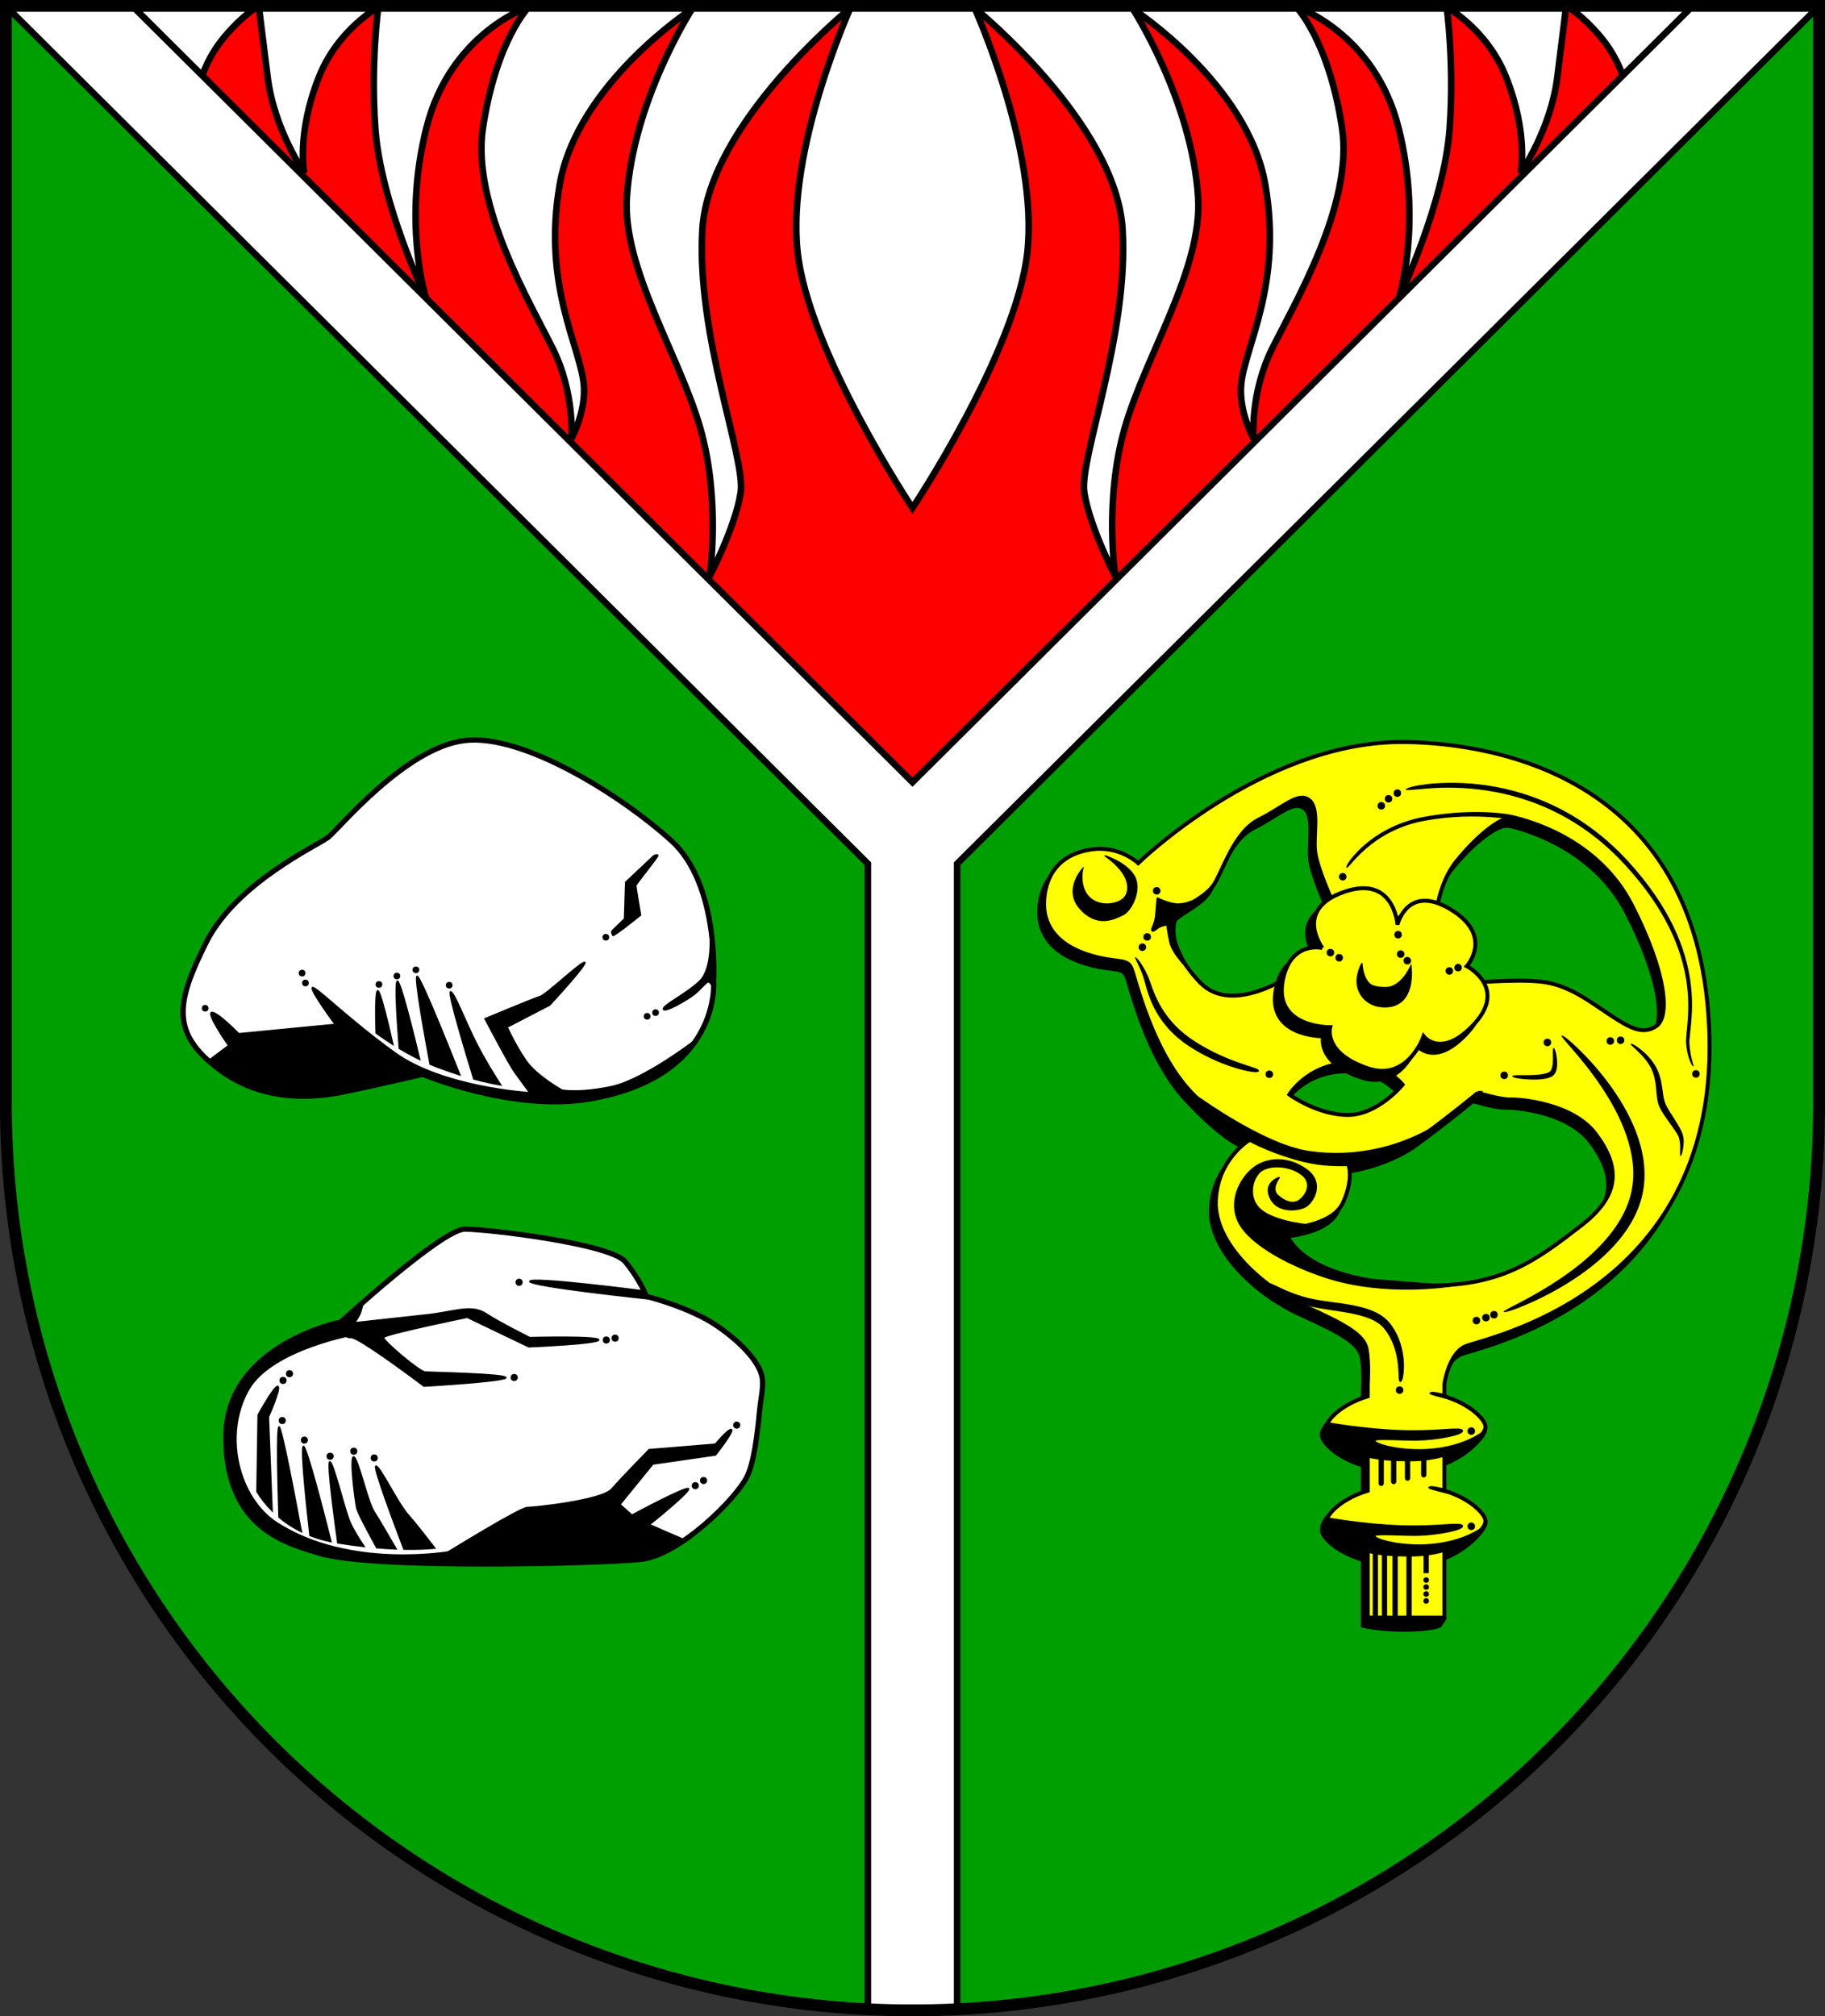 <?xml version="1.0" encoding="UTF-8" standalone="no"?>
<!-- Created with Inkscape (http://www.inkscape.org/) -->

<svg
   width="138.703mm"
   height="153.204mm"
   viewBox="0 0 138.703 153.204"
   version="1.1"
   id="svg5219"
   inkscape:version="1.2.2 (732a01da63, 2022-12-09)"
   sodipodi:docname="Wappen Glasau2.svg"
   xmlns:inkscape="http://www.inkscape.org/namespaces/inkscape"
   xmlns:sodipodi="http://sodipodi.sourceforge.net/DTD/sodipodi-0.dtd"
   xmlns="http://www.w3.org/2000/svg"
   xmlns:svg="http://www.w3.org/2000/svg">
  <rect x="0" y="0" width="138.703" height="153.204" fill="#333333" stroke="none"/>
  <sodipodi:namedview
     id="namedview5221"
     pagecolor="#ffffff"
     bordercolor="#666666"
     borderopacity="1.0"
     inkscape:showpageshadow="2"
     inkscape:pageopacity="0.0"
     inkscape:pagecheckerboard="0"
     inkscape:deskcolor="#d1d1d1"
     inkscape:document-units="mm"
     showgrid="false"
     inkscape:zoom="0.92442591"
     inkscape:cx="261.7841"
     inkscape:cy="290.45054"
     inkscape:current-layer="layer1" />
  <defs
     id="defs5216">
    <inkscape:path-effect
       effect="powerstroke"
       id="path-effect2168"
       is_visible="true"
       lpeversion="1"
       offset_points="0.2,0.15 | 1.5,0.15 | 2.649,0.07"
       not_jump="false"
       sort_points="true"
       interpolator_type="CentripetalCatmullRom"
       interpolator_beta="0.2"
       start_linecap_type="zerowidth"
       linejoin_type="round"
       miter_limit="4"
       scale_width="1"
       end_linecap_type="zerowidth" />
    <inkscape:path-effect
       effect="powerstroke"
       id="path-effect2172"
       is_visible="true"
       lpeversion="1"
       offset_points="0.223,0.112 | 1,0.15 | 1.8,0.15"
       not_jump="false"
       sort_points="true"
       interpolator_type="CentripetalCatmullRom"
       interpolator_beta="0.2"
       start_linecap_type="zerowidth"
       linejoin_type="round"
       miter_limit="4"
       scale_width="1"
       end_linecap_type="zerowidth" />
    <inkscape:path-effect
       effect="powerstroke"
       id="path-effect2176"
       is_visible="true"
       lpeversion="1"
       offset_points="0.476,0.109 | 1.94,0.277 | 2.8,0.15"
       not_jump="false"
       sort_points="true"
       interpolator_type="CentripetalCatmullRom"
       interpolator_beta="0.2"
       start_linecap_type="zerowidth"
       linejoin_type="round"
       miter_limit="4"
       scale_width="1"
       end_linecap_type="zerowidth" />
    <inkscape:path-effect
       effect="powerstroke"
       id="path-effect2180"
       is_visible="true"
       lpeversion="1"
       offset_points="0.273,0.091 | 1.975,0.258 | 3.692,0.082"
       not_jump="false"
       sort_points="true"
       interpolator_type="CentripetalCatmullRom"
       interpolator_beta="0.2"
       start_linecap_type="zerowidth"
       linejoin_type="round"
       miter_limit="4"
       scale_width="1"
       end_linecap_type="zerowidth" />
    <inkscape:path-effect
       effect="powerstroke"
       id="path-effect2184"
       is_visible="true"
       lpeversion="1"
       offset_points="0.2,0.15 | 1.002,0.432 | 1.8,0.15"
       not_jump="false"
       sort_points="true"
       interpolator_type="CentripetalCatmullRom"
       interpolator_beta="0.2"
       start_linecap_type="zerowidth"
       linejoin_type="round"
       miter_limit="4"
       scale_width="1"
       end_linecap_type="zerowidth" />
    <inkscape:path-effect
       effect="powerstroke"
       id="path-effect2188"
       is_visible="true"
       lpeversion="1"
       offset_points="0.242,0.114 | 1.007,0.197 | 1.724,0.105"
       not_jump="false"
       sort_points="true"
       interpolator_type="CentripetalCatmullRom"
       interpolator_beta="0.2"
       start_linecap_type="zerowidth"
       linejoin_type="round"
       miter_limit="4"
       scale_width="1"
       end_linecap_type="zerowidth" />
    <inkscape:path-effect
       effect="powerstroke"
       id="path-effect2192"
       is_visible="true"
       lpeversion="1"
       offset_points="0.2,0.15 | 1.643,0.317 | 2.8,0.15"
       not_jump="false"
       sort_points="true"
       interpolator_type="CentripetalCatmullRom"
       interpolator_beta="0.2"
       start_linecap_type="zerowidth"
       linejoin_type="round"
       miter_limit="4"
       scale_width="1"
       end_linecap_type="zerowidth" />
    <inkscape:path-effect
       effect="powerstroke"
       id="path-effect1090"
       is_visible="true"
       lpeversion="1"
       offset_points="0.2,0.15 | 1.5,0.15 | 2.649,0.07"
       not_jump="false"
       sort_points="true"
       interpolator_type="CentripetalCatmullRom"
       interpolator_beta="0.2"
       start_linecap_type="zerowidth"
       linejoin_type="round"
       miter_limit="4"
       scale_width="1"
       end_linecap_type="zerowidth" />
    <inkscape:path-effect
       effect="powerstroke"
       id="path-effect1094"
       is_visible="true"
       lpeversion="1"
       offset_points="0.223,0.112 | 1,0.15 | 1.8,0.15"
       not_jump="false"
       sort_points="true"
       interpolator_type="CentripetalCatmullRom"
       interpolator_beta="0.2"
       start_linecap_type="zerowidth"
       linejoin_type="round"
       miter_limit="4"
       scale_width="1"
       end_linecap_type="zerowidth" />
    <inkscape:path-effect
       effect="powerstroke"
       id="path-effect1114"
       is_visible="true"
       lpeversion="1"
       offset_points="0.476,0.109 | 1.94,0.277 | 2.8,0.15"
       not_jump="false"
       sort_points="true"
       interpolator_type="CentripetalCatmullRom"
       interpolator_beta="0.2"
       start_linecap_type="zerowidth"
       linejoin_type="round"
       miter_limit="4"
       scale_width="1"
       end_linecap_type="zerowidth" />
    <inkscape:path-effect
       effect="powerstroke"
       id="path-effect1118"
       is_visible="true"
       lpeversion="1"
       offset_points="0.273,0.091 | 1.975,0.258 | 3.692,0.082"
       not_jump="false"
       sort_points="true"
       interpolator_type="CentripetalCatmullRom"
       interpolator_beta="0.2"
       start_linecap_type="zerowidth"
       linejoin_type="round"
       miter_limit="4"
       scale_width="1"
       end_linecap_type="zerowidth" />
    <inkscape:path-effect
       effect="powerstroke"
       id="path-effect1142"
       is_visible="true"
       lpeversion="1"
       offset_points="0.2,0.15 | 1.002,0.432 | 1.8,0.15"
       not_jump="false"
       sort_points="true"
       interpolator_type="CentripetalCatmullRom"
       interpolator_beta="0.2"
       start_linecap_type="zerowidth"
       linejoin_type="round"
       miter_limit="4"
       scale_width="1"
       end_linecap_type="zerowidth" />
    <inkscape:path-effect
       effect="powerstroke"
       id="path-effect1146"
       is_visible="true"
       lpeversion="1"
       offset_points="0.242,0.114 | 1.007,0.197 | 1.724,0.105"
       not_jump="false"
       sort_points="true"
       interpolator_type="CentripetalCatmullRom"
       interpolator_beta="0.2"
       start_linecap_type="zerowidth"
       linejoin_type="round"
       miter_limit="4"
       scale_width="1"
       end_linecap_type="zerowidth" />
    <inkscape:path-effect
       effect="powerstroke"
       id="path-effect1266"
       is_visible="true"
       lpeversion="1"
       offset_points="0.2,0.15 | 1.643,0.317 | 2.8,0.15"
       not_jump="false"
       sort_points="true"
       interpolator_type="CentripetalCatmullRom"
       interpolator_beta="0.2"
       start_linecap_type="zerowidth"
       linejoin_type="round"
       miter_limit="4"
       scale_width="1"
       end_linecap_type="zerowidth" />
  </defs>
  <g
     inkscape:label="Ebene 1"
     inkscape:groupmode="layer"
     id="layer1"
     transform="translate(-538.492,-71.898)">
    <g
       id="g4827"
       transform="translate(503.39,-4.734)">
      <path
         id="path3550"
         style="fill:#009f01;fill-opacity:1;stroke:none;stroke-width:0.9;stroke-linecap:round;stroke-dasharray:none"
         d="m 35.552,77.082 v 83.403 a 68.901,68.901 0 0 0 68.902,68.902 68.901,68.901 0 0 0 68.901,-68.901 68.901,68.901 0 0 0 0,-5.2e-4 V 77.082 Z" />
      <path
         id="path3987"
         style="fill:#ffffff;stroke:none;stroke-width:0.5;stroke-linecap:round;stroke-dasharray:none"
         d="m 40.48,77.082 63.974,63.553 64.264,-63.553 z" />
      <path
         id="path3683"
         style="fill:#ff0000;stroke:#000000;stroke-width:0.5;stroke-linecap:round;stroke-dasharray:none"
         d="m 54.773,77.08 c 0,0 -1.141,0.606 -2.604,2.342 -1.214,1.44 -1.669,2.892 -1.669,2.892 v 4.561 l 53.953,52.836 53.953,-52.836 v -4.561 c 0,0 -0.455,-1.452 -1.669,-2.892 -1.463,-1.736 -2.604,-2.342 -2.604,-2.342 0,0 -0.177,1.508 -0.677,5.457 -0.501,3.949 -2.781,7.23 -2.781,7.23 0,0 0.612,-2.948 -1.113,-7.286 -1.442,-3.629 -4.511,-5.303 -4.511,-5.303 0,0 0.588,4.183 0.229,9.196 -0.409,5.713 -3.837,12.848 -3.837,12.848 0,0 1.78,-5.673 -0.056,-12.904 -1.835,-7.23 -7.787,-9.177 -7.787,-9.177 0,0 2.487,2.505 3.504,9.233 0.879,5.814 -3.671,13.404 -5.339,16.796 -1.669,3.393 -1.391,6.785 -1.391,6.785 0,0 -1.117,-2.012 -0.945,-4.06 0.244,-2.901 3.17,-7.564 1.835,-15.239 -1.335,-7.675 -10.058,-13.338 -10.058,-13.338 0,0 4.483,6.921 4.955,14.315 0.344,5.395 -4.011,12.034 -5.584,17.54 -1.573,5.506 -0.708,11.247 -0.708,11.247 0,0 -1.966,-3.775 -2.36,-6.371 -0.393,-2.596 3.382,-11.877 2.91,-19.979 -0.472,-8.101 -11.247,-16.832 -11.247,-16.832 0,0 4.876,10.776 4.011,18.563 -0.845,7.601 -8.731,19.428 -8.731,19.428 0,0 -7.886,-11.827 -8.73,-19.428 -0.865,-7.787 4.011,-18.563 4.011,-18.563 0,0 -10.775,8.731 -11.247,16.832 -0.472,8.101 3.303,17.383 2.91,19.979 -0.393,2.596 -2.36,6.371 -2.36,6.371 0,0 0.865,-5.742 -0.708,-11.247 -1.573,-5.506 -5.929,-12.145 -5.584,-17.54 0.472,-7.394 4.955,-14.315 4.955,-14.315 0,0 -8.723,5.663 -10.058,13.338 -1.335,7.675 1.591,12.338 1.835,15.239 0.172,2.048 -0.945,4.06 -0.945,4.06 0,0 0.278,-3.392 -1.391,-6.785 -1.669,-3.393 -6.218,-10.983 -5.339,-16.796 1.017,-6.727 3.504,-9.233 3.504,-9.233 0,0 -5.951,1.946 -7.787,9.177 -1.835,7.23 -0.056,12.904 -0.056,12.904 0,0 -3.429,-7.134 -3.837,-12.848 -0.359,-5.012 0.229,-9.196 0.229,-9.196 0,0 -3.069,1.674 -4.511,5.303 -1.724,4.338 -1.113,7.286 -1.113,7.286 0,0 -2.28,-3.281 -2.781,-7.23 -0.501,-3.949 -0.677,-5.457 -0.677,-5.457 z" />
      <path
         id="rect3615"
         style="fill:#ffffff;stroke:#000000;stroke-width:0.5;stroke-linecap:round;stroke-dasharray:none"
         d="m 35.552,77.082 v 0.017 l 65.509,65.163 v 86.991 a 68.901,68.901 0 0 0 3.393,0.133 68.901,68.901 0 0 0 3.393,-0.133 V 142.262 L 173.355,77.099 V 77.082 h -9.605 L 104.453,136.067 45.156,77.082 Z" />
      <path
         id="path4046"
         style="fill:none;stroke:#000000;stroke-width:0.9;stroke-linecap:round;stroke-dasharray:none"
         d="m 35.552,77.082 v 83.403 a 68.901,68.901 0 0 0 68.902,68.902 68.901,68.901 0 0 0 68.901,-68.901 68.901,68.901 0 0 0 0,-5.2e-4 V 77.082 Z" />
      <g
         id="g2318"
         transform="translate(-219.99,6.695)">
        <g
           id="g2164"
           style="fill:#000000"
           transform="translate(-0.372,0.629)">
          <path
             id="path2062"
             style="fill:#000000;stroke:#000000;stroke-width:0.3;stroke-linecap:round;stroke-dasharray:none"
             d="m 361.639,126.317 c -0.084,-8e-5 -0.167,5e-4 -0.25,0.002 -10.494,0.133 -19.792,9.203 -19.792,9.203 0,0 -1.429,-1.367 -3.583,-1.039 -3.51,0.534 -3.615,3.532 -3.559,4.421 0.083,1.335 0.889,2.725 3.142,3.504 2.252,0.779 3.143,0.278 3.476,1.085 0.334,0.806 1.52,6.176 4.496,9.373 3.185,3.421 4.556,3.646 4.556,3.646 0,0 -2.511,1.427 -2.629,4.691 -0.118,3.264 3.618,6.568 6.764,7.984 3.146,1.416 4.502,2.2 4.698,3.262 0.197,1.062 0.088,2.662 0.088,2.662 v 0.921 c -2.337,0.512 -3.147,1.841 -3.124,2.318 -0.023,0.477 1.058,1.688 3.124,2.318 v 2.536 c -2.823,0.728 -3.137,1.91 -3.115,2.387 -0.023,0.477 1.048,1.62 3.115,2.25 v 5.006 c 0,0 1.231,0.285 2.959,0.295 2.207,0.013 2.861,-0.295 2.861,-0.295 l 0.362,-0.52 -0.362,-4.486 c 2.067,-0.63 3.521,-2.353 3.498,-2.83 0.023,-0.477 -1.432,-1.177 -3.498,-1.807 v -2.535 c 2.067,-0.63 3.501,-2.294 3.479,-2.771 0.023,-0.477 -1.412,-1.237 -3.479,-1.866 v -0.921 c 0,0 0.316,-2.28 1.567,-2.864 1.251,-0.584 19.053,-3.847 18.581,-23.511 -0.472,-19.664 -16.123,-22.314 -23.125,-22.417 -0.084,-10e-4 -0.167,-0.002 -0.251,-0.002 z m -7.561,4.23 c 0.178,0.004 0.342,0.058 0.497,0.176 0.826,0.629 0.314,2.635 0.472,3.933 0.157,1.298 1.416,4.011 1.416,4.011 l 1.73,6.056 -4.837,-0.787 c 0,0 -4.562,3.225 -7.04,0.669 -2.478,-2.556 -2.202,-4.562 -1.691,-5.231 0.511,-0.669 2.045,-1.219 2.714,-2.202 0.669,-0.983 1.534,-4.011 3.421,-4.955 1.534,-0.767 2.548,-1.689 3.318,-1.671 z m 15.951,1.494 c 0.057,7.7e-4 0.11,0.007 0.159,0.02 0.787,0.197 6.292,1.494 8.927,6.646 2.635,5.152 2.91,8.495 1.848,9.203 -1.062,0.708 -2.084,0.079 -3.579,-0.904 -1.494,-0.983 -3.068,-2.241 -5.152,-2.477 -2.084,-0.236 -6.174,0.157 -6.174,0.157 l -1.848,-4.837 c 0,0 0.08,-2.65 1.612,-4.522 1.659,-2.028 3.353,-3.296 4.206,-3.284 z m -12.257,18.666 c 2.671,-0.015 3.922,1.647 3.922,1.647 0,0 -1.908,2.34 -4.228,2.301 -2.32,-0.039 -4.385,-1.553 -4.385,-1.553 0,0 1.337,-2.183 4.287,-2.379 0.138,-0.009 0.273,-0.014 0.405,-0.015 z m 9.636,2.268 c 0,0 1.724,0.529 2.447,0.501 0.723,-0.028 4.722,0.279 6.48,2.586 2.152,2.824 1.695,5.031 -1.085,7.008 -3.356,2.387 -6.05,4.658 -11.818,4.533 -10.234,-0.222 -10.679,-4.31 -10.679,-4.31 0,0 3.532,-0.111 4.394,-1.947 0.862,-1.835 0.417,-2.948 0.417,-2.948 0,0 3.198,-0.362 5.59,-2.114 2.392,-1.752 4.255,-3.309 4.255,-3.309 z"
             sodipodi:nodetypes="sccssssscsssccccccccscccccccccssssssscccsssssscssssccssscscsscsssscscsccss" />
          <path
             style="fill:#000000;stroke:#000000;stroke-width:0.3;stroke-linecap:round"
             d="m 349.923,156.449 c 0,0 1.418,0.835 3.635,1.466 1.693,0.482 2.685,0.496 4.089,0.482"
             id="path2064"
             sodipodi:nodetypes="csc" />
          <path
             style="fill:#000000;fill-rule:nonzero;stroke:none;stroke-width:0.3;stroke-linecap:round"
             d="m 361.929,129.938 c 0.006,0.024 0.112,0.056 1.061,-0.035 0.147,-0.014 0.334,-0.032 0.546,-0.048 0.707,-0.056 2.189,-0.147 4.008,0.076 1.489,0.182 3.368,0.592 5.359,1.516 1.854,0.861 3.807,2.168 5.647,4.157 1.631,1.763 2.709,3.397 3.425,4.855 0.77,1.57 1.121,2.936 1.284,4.019 0.174,1.154 0.161,2.15 0.102,2.981 -0.028,0.4 -0.066,0.744 -0.094,1.039 -0.014,0.146 -0.025,0.28 -0.031,0.398 -0.006,0.119 -0.007,0.226 -1.4e-4,0.319 0.069,0.832 0.281,1.335 0.388,1.548 0.106,0.212 0.163,0.218 0.171,0.214 v 0 c 0.015,-0.008 0.021,-0.046 -0.041,-0.265 -0.047,-0.164 -0.231,-0.749 -0.266,-1.513 -0.004,-0.078 -7.4e-4,-0.173 0.008,-0.287 0.008,-0.113 0.021,-0.242 0.037,-0.387 0.032,-0.291 0.074,-0.641 0.107,-1.045 0.068,-0.844 0.088,-1.863 -0.084,-3.046 -0.162,-1.11 -0.511,-2.511 -1.288,-4.118 -0.722,-1.494 -1.81,-3.162 -3.455,-4.955 -1.866,-2.033 -3.855,-3.376 -5.749,-4.262 -2.034,-0.951 -3.953,-1.371 -5.474,-1.553 -1.873,-0.223 -3.355,-0.109 -4.087,-0.022 -0.218,0.026 -0.402,0.054 -0.553,0.08 -0.958,0.165 -1.028,0.308 -1.022,0.333 z"
             id="path2066"
             sodipodi:nodetypes="cssc"
             inkscape:path-effect="#path-effect2168"
             inkscape:original-d="m 361.92941,129.9375 c 0,0 9.45244,-2.37909 16.75344,5.54515 6.4497,7.00027 4.59222,12.35546 4.67995,13.72524 0.07,1.0922 0.43262,1.76973 0.43262,1.76973" />
          <path
             style="fill:#000000;fill-rule:nonzero;stroke:none;stroke-width:0.3;stroke-linecap:round"
             d="m 357.424,135.88 v 0 c 0.024,0.015 0.088,-0.01 0.361,-0.318 0.155,-0.176 0.562,-0.655 1.146,-1.157 0.459,-0.395 1.062,-0.837 1.823,-1.226 0.779,-0.398 1.661,-0.709 2.649,-0.885 2.028,-0.361 3.786,-0.356 5.082,-0.259 0.884,0.066 1.388,0.152 1.639,0.17 0.309,0.022 0.359,-0.049 0.367,-0.077 0.006,-0.023 -0.005,-0.126 -0.312,-0.218 -0.224,-0.067 -0.774,-0.174 -1.668,-0.234 -1.324,-0.089 -3.106,-0.051 -5.16,0.323 -1.017,0.185 -1.926,0.504 -2.731,0.916 -0.785,0.401 -1.408,0.858 -1.878,1.271 -0.618,0.543 -0.983,1.015 -1.133,1.24 -0.238,0.356 -0.194,0.449 -0.183,0.455 z"
             id="path2068"
             inkscape:path-effect="#path-effect2172"
             inkscape:original-d="m 357.42421,135.87988 c 0,0 1.77975,-2.98248 5.95104,-3.73331 4.17132,-0.75083 7.11344,-0.0194 7.11344,-0.0194"
             sodipodi:nodetypes="csc" />
          <path
             style="fill:#000000;fill-rule:nonzero;stroke:none;stroke-width:0.3;stroke-linecap:round"
             d="m 341.361,142.66 c -0.025,0.019 0.006,0.096 0.216,0.528 0.007,0.015 0.015,0.031 0.023,0.047 0.118,0.246 0.347,0.742 0.501,1.33 0.069,0.264 0.161,0.612 0.298,1 0.138,0.391 0.32,0.82 0.574,1.265 0.269,0.471 0.603,0.935 1.019,1.378 0.353,0.376 0.746,0.718 1.175,1.026 0.143,0.103 0.292,0.204 0.45,0.304 1.364,0.865 2.675,1.352 3.544,1.602 0.676,0.194 1.114,0.257 1.312,0.266 0.263,0.012 0.303,-0.071 0.307,-0.095 0.004,-0.028 -0.01,-0.107 -0.246,-0.199 -0.194,-0.075 -0.583,-0.184 -1.233,-0.412 -0.828,-0.29 -2.082,-0.788 -3.387,-1.627 -0.148,-0.095 -0.289,-0.191 -0.422,-0.288 -0.402,-0.291 -0.77,-0.608 -1.103,-0.954 -0.392,-0.407 -0.712,-0.83 -0.977,-1.261 -0.25,-0.408 -0.438,-0.802 -0.589,-1.167 -0.15,-0.362 -0.261,-0.693 -0.353,-0.952 -0.22,-0.62 -0.511,-1.091 -0.674,-1.329 -0.011,-0.015 -0.021,-0.03 -0.03,-0.044 -0.284,-0.407 -0.395,-0.425 -0.404,-0.418 z"
             id="path2070"
             inkscape:path-effect="#path-effect2176"
             inkscape:original-d="m 341.36123,142.65989 c 0,0 0.58992,0.76688 0.92419,1.84839 0.33428,1.0815 0.92419,3.16584 3.48046,4.79793 2.55627,1.63208 5.01425,2.00569 5.01425,2.00569" />
          <path
             style="fill:#000000;fill-rule:nonzero;stroke:none;stroke-width:0.3;stroke-linecap:round"
             d="m 379.025,149.251 h 0 c -0.008,0.013 9e-5,0.067 0.212,0.26 0.077,0.071 0.273,0.246 0.462,0.436 0.171,0.172 0.385,0.405 0.58,0.676 0.174,0.242 0.336,0.519 0.441,0.819 0.086,0.249 0.14,0.49 0.178,0.726 0.037,0.233 0.056,0.456 0.075,0.675 0.019,0.223 0.038,0.436 0.074,0.641 0.035,0.198 0.085,0.383 0.162,0.557 0.009,0.02 0.018,0.04 0.028,0.059 0.087,0.178 0.201,0.367 0.333,0.566 0.124,0.188 0.26,0.379 0.397,0.569 0.135,0.188 0.264,0.366 0.379,0.535 0.118,0.173 0.212,0.322 0.279,0.451 0.031,0.059 0.057,0.127 0.078,0.201 0.022,0.077 0.038,0.159 0.05,0.241 0.026,0.182 0.032,0.368 0.032,0.513 -4e-5,0.132 -0.005,0.272 -0.007,0.339 -0.007,0.227 0.017,0.261 0.035,0.265 0.011,0.003 0.064,-0.015 0.126,-0.241 0.021,-0.077 0.05,-0.196 0.073,-0.345 0.024,-0.15 0.045,-0.348 0.042,-0.554 -0.002,-0.093 -0.008,-0.191 -0.023,-0.288 -0.014,-0.092 -0.036,-0.187 -0.07,-0.278 -0.059,-0.161 -0.149,-0.339 -0.257,-0.528 -0.105,-0.185 -0.227,-0.379 -0.35,-0.573 -0.128,-0.202 -0.248,-0.388 -0.362,-0.575 -0.119,-0.197 -0.217,-0.369 -0.291,-0.524 -0.007,-0.014 -0.014,-0.029 -0.02,-0.043 -0.057,-0.129 -0.1,-0.272 -0.135,-0.443 -0.038,-0.182 -0.062,-0.372 -0.093,-0.6 -0.03,-0.217 -0.064,-0.455 -0.118,-0.704 -0.056,-0.255 -0.132,-0.516 -0.245,-0.785 -0.14,-0.339 -0.342,-0.637 -0.544,-0.883 -0.229,-0.278 -0.473,-0.504 -0.668,-0.666 -0.23,-0.192 -0.422,-0.32 -0.531,-0.387 -0.252,-0.154 -0.313,-0.127 -0.321,-0.114 z"
             id="path2072"
             inkscape:path-effect="#path-effect2180"
             inkscape:original-d="m 379.02509,149.25059 c 0,0 1.40785,0.88923 1.87976,2.12031 0.40309,1.05155 0.2302,1.92901 0.5645,2.61724 0.33427,0.68823 1.06758,1.57112 1.32322,2.16103 0.25562,0.5899 0.0196,1.63208 0.0196,1.63208"
             sodipodi:nodetypes="csssc" />
          <path
             style="fill:#000000;fill-rule:nonzero;stroke:none;stroke-width:0.3;stroke-linecap:round"
             d="m 373.767,148.618 c -0.025,0.028 0.029,0.135 0.592,0.775 0.09,0.102 0.202,0.23 0.325,0.373 0.442,0.513 1.29,1.517 2.107,2.737 0.722,1.078 1.444,2.357 1.911,3.72 0.232,0.676 0.393,1.351 0.47,2.019 0.081,0.703 0.064,1.376 -0.049,2.021 -0.002,0.013 -0.005,0.026 -0.007,0.039 -0.118,0.648 -0.343,1.29 -0.674,1.928 -0.321,0.618 -0.733,1.213 -1.217,1.785 -0.976,1.152 -2.185,2.134 -3.322,2.922 -1.286,0.891 -2.525,1.561 -3.169,1.901 -0.179,0.095 -0.342,0.179 -0.472,0.246 -0.814,0.419 -0.912,0.501 -0.899,0.537 v 0 c 0.006,0.017 0.154,0.066 1.021,-0.263 0.141,-0.053 0.308,-0.119 0.5,-0.199 0.703,-0.291 1.964,-0.861 3.348,-1.719 1.2,-0.744 2.509,-1.716 3.583,-2.907 0.535,-0.593 1.002,-1.229 1.37,-1.906 0.381,-0.7 0.645,-1.424 0.781,-2.168 0.003,-0.015 0.005,-0.03 0.008,-0.045 0.129,-0.737 0.137,-1.498 0.032,-2.276 -0.1,-0.737 -0.297,-1.468 -0.568,-2.181 -0.544,-1.433 -1.362,-2.739 -2.158,-3.8 -0.919,-1.226 -1.826,-2.146 -2.339,-2.635 -0.141,-0.134 -0.264,-0.247 -0.369,-0.34 -0.644,-0.575 -0.792,-0.577 -0.804,-0.563 z"
             id="path2074"
             sodipodi:nodetypes="csc"
             inkscape:path-effect="#path-effect2184"
             inkscape:original-d="m 373.76695,148.61798 c 0,0 6.78843,5.99035 5.78112,11.71955 -1.03561,5.89012 -10.18577,9.28125 -10.18577,9.28125" />
          <path
             style="fill:#000000;fill-rule:nonzero;stroke:none;stroke-width:0.3;stroke-linecap:round"
             d="m 370.021,151.71 c -0.002,0.02 0.039,0.09 0.344,0.149 0.007,0.001 0.015,0.003 0.022,0.004 0.187,0.035 0.497,0.075 0.883,0.095 0.323,0.017 0.691,0.018 1.022,-0.02 0.164,-0.019 0.318,-0.047 0.455,-0.087 0.071,-0.021 0.137,-0.045 0.198,-0.074 0.063,-0.029 0.122,-0.063 0.174,-0.103 0.005,-0.004 0.011,-0.008 0.016,-0.013 0.039,-0.032 0.073,-0.069 0.103,-0.109 0.033,-0.044 0.061,-0.093 0.084,-0.143 0.045,-0.099 0.074,-0.209 0.092,-0.322 0.036,-0.23 0.028,-0.483 0.005,-0.698 -0.024,-0.227 -0.065,-0.42 -0.098,-0.543 -0.005,-0.017 -0.01,-0.034 -0.015,-0.05 -0.066,-0.214 -0.123,-0.243 -0.14,-0.239 -0.021,0.004 -0.051,0.051 -0.053,0.268 -1.3e-4,0.016 -9e-5,0.033 1.3e-4,0.051 0.001,0.104 0.008,0.333 0.005,0.528 -0.004,0.208 -0.019,0.429 -0.064,0.615 -0.022,0.09 -0.048,0.165 -0.079,0.224 -0.016,0.029 -0.032,0.054 -0.048,0.073 -0.014,0.018 -0.028,0.031 -0.042,0.042 -0.002,0.001 -0.004,0.003 -0.005,0.004 -0.026,0.019 -0.059,0.04 -0.102,0.06 -0.041,0.02 -0.09,0.039 -0.146,0.057 -0.109,0.035 -0.241,0.064 -0.39,0.086 -0.303,0.045 -0.649,0.061 -0.967,0.067 -0.282,0.004 -0.587,-0.003 -0.869,0.001 -0.008,1.1e-4 -0.015,2.5e-4 -0.022,3.9e-4 -0.306,0.006 -0.361,0.054 -0.364,0.077 z"
             id="path2076"
             inkscape:path-effect="#path-effect2188"
             inkscape:original-d="m 370.02103,151.7101 c 0,0 2.34584,0.29021 2.97902,-0.19173 0.49487,-0.37666 0.16715,-1.96145 0.16715,-1.96145"
             sodipodi:nodetypes="csc" />
          <path
             style="fill:#000000;stroke:#000000;stroke-width:0.1;stroke-linecap:round;stroke-dasharray:none"
             d="m 352.335,159.399 c 0,0 -0.699,0.864 -0.125,1.377 0.503,0.449 1.194,0.759 1.71,0.306 0.606,-0.532 0.809,-1.31 0.167,-1.849 -0.826,-0.695 -2.322,-0.848 -3.087,-0.362 -0.765,0.487 -1.182,2.225 0.056,3.101 1.237,0.876 3.587,1.043 3.587,1.043 l -1.849,0.292 0.209,0.765 1.265,1.307 2.127,1.126 1.808,0.556 7.267,0.577 c 0,0 -5.079,0.862 -9.673,-0.66 -3.022,-1.001 -5.993,-2.684 -6.66,-4.38 -0.667,-1.696 0.4,-3.35 1.348,-4.01 0.905,-0.629 2.419,-0.826 3.874,0.197 1.455,1.023 0.531,2.537 -0.059,2.851 -0.59,0.315 -2.118,0.454 -2.655,-0.649 -0.594,-1.221 0.69,-1.587 0.69,-1.587 z"
             id="path2078"
             sodipodi:nodetypes="cssssscccccccsssssscc" />
          <path
             style="fill:#000000;stroke:#000000;stroke-width:0.1;stroke-linecap:round;stroke-dasharray:none"
             d="m 337.388,135.929 c 0,0 -1.502,1.613 -0.195,3.059 1.307,1.446 2.586,0.765 3.24,0.459 0.653,-0.306 1.46,-1.933 0.848,-2.962 -0.612,-1.029 -2.225,-1.529 -2.225,-1.529 0,0 1.585,1.001 1.738,2.211 0.153,1.21 -0.932,1.418 -1.418,1.46 -0.487,0.042 -1.488,-0.097 -1.891,-1.098 -0.317,-0.788 -0.097,-1.599 -0.097,-1.599 z"
             id="path2080"
             sodipodi:nodetypes="cssscssscc" />
          <path
             style="fill:#000000;stroke:#000000;stroke-width:0.1;stroke-linecap:round;stroke-dasharray:none"
             d="m 343.042,138.157 c 0,0 0.944,0.498 1.652,0.472 0.806,-0.029 1.74,-0.59 1.74,-0.59 l -1.671,1.131 -0.364,0.698 -0.157,1.15 1.121,2.527 c 0,0 -1.17,-1.141 -1.357,-2.016 -0.187,-0.875 -0.226,-1.317 -0.226,-1.317 0,0 -0.472,0.079 -0.678,0.236 -0.206,0.157 -0.433,0.344 -0.472,0.167 -0.039,-0.177 0.256,-0.472 0.305,-1.199 0.049,-0.728 0.108,-1.258 0.108,-1.258 z"
             id="path2082"
             sodipodi:nodetypes="cscccccscsssc" />
          <path
             style="fill:#000000;fill-rule:nonzero;stroke:none;stroke-width:0.3;stroke-linecap:round;stroke-dasharray:none"
             d="m 351.473,167.491 c -0.015,0.02 -0.056,0.097 0.072,0.23 0.085,0.088 0.305,0.27 0.729,0.516 0.506,0.294 1.333,0.698 2.386,0.957 0.494,0.122 1.04,0.208 1.577,0.29 0.586,0.089 1.101,0.163 1.616,0.267 0.314,0.064 0.596,0.133 0.853,0.211 0.196,0.06 0.387,0.128 0.567,0.207 0.204,0.089 0.394,0.191 0.564,0.31 0.167,0.116 0.314,0.248 0.438,0.397 0.35,0.426 0.586,0.887 0.746,1.335 0.172,0.48 0.257,0.941 0.302,1.314 0.071,0.59 0.06,0.961 0.074,1.148 0.018,0.24 0.089,0.28 0.113,0.284 0.022,0.004 0.116,-0.003 0.185,-0.254 0.045,-0.165 0.123,-0.592 0.096,-1.217 -0.017,-0.402 -0.081,-0.91 -0.25,-1.45 -0.158,-0.504 -0.408,-1.038 -0.798,-1.536 -0.158,-0.202 -0.343,-0.375 -0.547,-0.524 -0.207,-0.151 -0.433,-0.277 -0.667,-0.383 -0.207,-0.093 -0.421,-0.172 -0.636,-0.238 -0.282,-0.087 -0.585,-0.161 -0.915,-0.227 -0.533,-0.106 -1.076,-0.179 -1.653,-0.257 -0.541,-0.073 -1.064,-0.146 -1.533,-0.247 -0.994,-0.215 -1.798,-0.56 -2.306,-0.795 -0.429,-0.198 -0.656,-0.317 -0.777,-0.359 -0.165,-0.058 -0.221,-1.3e-4 -0.236,0.021 z"
             id="path2084"
             inkscape:path-effect="#path-effect2192"
             inkscape:original-d="m 351.47318,167.49133 c 0,0 1.3348,0.9733 3.25361,1.41824 1.91879,0.44494 4.66002,0.3772 5.78419,1.77975 1.45994,1.82147 1.0011,4.26863 1.0011,4.26863"
             sodipodi:nodetypes="cssc" />
          <circle
             style="fill:#000000;stroke:none;stroke-width:0.3;stroke-linecap:round;stroke-dasharray:none"
             id="circle2086"
             cx="361.294"
             cy="130.202"
             r="0.285" />
          <circle
             style="fill:#000000;stroke:none;stroke-width:0.3;stroke-linecap:round;stroke-dasharray:none"
             id="circle2088"
             cx="360.626"
             cy="130.634"
             r="0.285" />
          <circle
             style="fill:#000000;stroke:none;stroke-width:0.3;stroke-linecap:round;stroke-dasharray:none"
             id="circle2090"
             cx="360.075"
             cy="131.165"
             r="0.285" />
          <circle
             style="fill:#000000;stroke:none;stroke-width:0.3;stroke-linecap:round;stroke-dasharray:none"
             id="circle2092"
             cx="357.145"
             cy="136.553"
             r="0.285" />
          <circle
             style="fill:#000000;stroke:none;stroke-width:0.3;stroke-linecap:round;stroke-dasharray:none"
             id="circle2094"
             cx="343.002"
             cy="137.625"
             r="0.285" />
          <circle
             style="fill:#000000;stroke:none;stroke-width:0.3;stroke-linecap:round;stroke-dasharray:none"
             id="circle2096"
             cx="342.279"
             cy="141.129"
             r="0.285" />
          <circle
             style="fill:#000000;stroke:none;stroke-width:0.3;stroke-linecap:round;stroke-dasharray:none"
             id="circle2098"
             cx="341.917"
             cy="141.908"
             r="0.285" />
          <circle
             style="fill:#000000;stroke:none;stroke-width:0.3;stroke-linecap:round;stroke-dasharray:none"
             id="circle2100"
             cx="351.562"
             cy="151.564"
             r="0.285" />
          <circle
             style="fill:#000000;stroke:none;stroke-width:0.3;stroke-linecap:round;stroke-dasharray:none"
             id="circle2102"
             cx="369.415"
             cy="151.647"
             r="0.285" />
          <circle
             style="fill:#000000;stroke:none;stroke-width:0.3;stroke-linecap:round;stroke-dasharray:none"
             id="circle2104"
             cx="372.696"
             cy="149.145"
             r="0.285" />
          <circle
             style="fill:#000000;stroke:none;stroke-width:0.3;stroke-linecap:round;stroke-dasharray:none"
             id="circle2106"
             cx="378.258"
             cy="148.978"
             r="0.285" />
          <circle
             style="fill:#000000;stroke:none;stroke-width:0.3;stroke-linecap:round;stroke-dasharray:none"
             id="circle2108"
             cx="377.48"
             cy="149.033"
             r="0.285" />
          <circle
             style="fill:#000000;stroke:none;stroke-width:0.3;stroke-linecap:round;stroke-dasharray:none"
             id="circle2110"
             cx="383.987"
             cy="151.536"
             r="0.285" />
          <circle
             style="fill:#000000;stroke:none;stroke-width:0.3;stroke-linecap:round;stroke-dasharray:none"
             id="circle2112"
             cx="368.636"
             cy="169.834"
             r="0.285" />
          <circle
             style="fill:#000000;stroke:none;stroke-width:0.3;stroke-linecap:round;stroke-dasharray:none"
             id="circle2114"
             cx="368.025"
             cy="170.057"
             r="0.285" />
          <circle
             style="fill:#000000;stroke:none;stroke-width:0.3;stroke-linecap:round;stroke-dasharray:none"
             id="circle2116"
             cx="367.302"
             cy="170.279"
             r="0.285" />
          <circle
             style="fill:#000000;stroke:none;stroke-width:0.3;stroke-linecap:round;stroke-dasharray:none"
             id="circle2118"
             cx="361.462"
             cy="175.563"
             r="0.285" />
          <path
             style="fill:#000000;stroke:none;stroke-width:0.3;stroke-linecap:round;stroke-dasharray:none"
             d="m 345.255,152.59 c 0,0 5.653,4.317 9.439,4.818 6.548,0.865 10.776,-2.891 10.776,-2.891 l -1.475,1.14 -1.986,1.376 -2.379,0.964 -2.694,0.472 -3.225,-0.472 -2.379,-0.826 -1.809,-0.846 -2.124,-1.573 -1.534,-1.514 z"
             id="path2120"
             sodipodi:nodetypes="csccccccccccc" />
          <path
             style="fill:#000000;stroke:#000000;stroke-width:0.1;stroke-linecap:round;stroke-dasharray:none"
             d="m 364.81,175.887 c -0.088,-0.005 -0.946,-0.25 -1.022,-0.088 -0.024,0.05 0.339,0.152 0.692,0.243 0.371,0.096 0.734,0.18 0.734,0.18 z"
             id="path2122"
             sodipodi:nodetypes="csscc" />
          <path
             style="fill:#000000;stroke:#000000;stroke-width:0.1;stroke-linecap:round;stroke-dasharray:none"
             d="m 364.72,183.054 c -0.088,-0.005 -0.946,-0.25 -1.022,-0.088 -0.024,0.05 0.339,0.152 0.692,0.243 0.371,0.096 0.734,0.18 0.734,0.18 z"
             id="path2124"
             sodipodi:nodetypes="csscc" />
          <g
             id="g2130"
             style="fill:#000000">
            <circle
               style="fill:#000000;stroke:none;stroke-width:0.3;stroke-linecap:round;stroke-dasharray:none"
               id="circle2126"
               cx="366.912"
               cy="178.677"
               r="0.285" />
            <path
               style="fill:#000000;stroke:#000000;stroke-width:0.1;stroke-linecap:round;stroke-dasharray:none"
               d="m 356.03,178.054 c 0,0 2.674,0.492 5.526,0.59 2.851,0.098 4.582,-0.295 4.68,2e-5 0.098,0.295 -1.927,0.669 -3.304,0.708 -1.199,0.034 -3.402,-0.157 -3.362,0.059 0.039,0.216 1.396,0.688 3.382,0.688 3.304,-4e-5 4.975,-1.455 4.975,-1.455 0,0 -1.494,2.301 -5.781,2.281 -2.362,-0.011 -3.166,-0.315 -3.166,-0.315 l -1.652,-0.688 -1.121,-0.924 -0.275,-0.629 z"
               id="path2128"
               sodipodi:nodetypes="cssssscsccccc" />
          </g>
          <g
             id="g2136"
             transform="translate(0,7.235)"
             style="fill:#000000">
            <circle
               style="fill:#000000;stroke:none;stroke-width:0.3;stroke-linecap:round;stroke-dasharray:none"
               id="circle2132"
               cx="366.912"
               cy="178.677"
               r="0.285" />
            <path
               style="fill:#000000;stroke:#000000;stroke-width:0.1;stroke-linecap:round;stroke-dasharray:none"
               d="m 356.109,178.015 c 0,0 2.596,0.531 5.447,0.629 2.851,0.098 4.582,-0.295 4.68,2e-5 0.098,0.295 -1.927,0.669 -3.304,0.708 -1.199,0.034 -3.402,-0.157 -3.362,0.059 0.039,0.216 1.396,0.688 3.382,0.688 3.304,-4e-5 4.975,-1.455 4.975,-1.455 0,0 -1.494,2.301 -5.781,2.281 -2.362,-0.011 -3.166,-0.315 -3.166,-0.315 l -1.652,-0.688 -1.121,-0.924 -0.177,-0.393 z"
               id="path2134"
               sodipodi:nodetypes="cssssscsccccc" />
          </g>
          <path
             style="fill:#000000;stroke:#000000;stroke-width:0.4;stroke-linecap:butt;stroke-dasharray:none"
             d="m 361.123,187.736 v 5.112"
             id="path2138" />
          <path
             style="fill:#000000;stroke:#000000;stroke-width:0.4;stroke-linecap:butt;stroke-dasharray:none"
             d="m 360.316,187.736 v 5.112"
             id="path2140" />
          <path
             style="fill:#000000;stroke:#000000;stroke-width:0.4;stroke-linecap:butt;stroke-dasharray:none"
             d="m 359.62,187.736 v 5.112"
             id="path2142" />
          <path
             style="fill:#000000;stroke:#000000;stroke-width:0.4;stroke-linecap:butt;stroke-dasharray:none"
             d="m 362.181,187.736 v 5.112"
             id="path2144" />
          <path
             style="fill:#000000;stroke:#000000;stroke-width:0.4;stroke-linecap:butt;stroke-dasharray:none"
             d="m 363.483,187.322 v 2.15"
             id="path2146" />
          <circle
             style="fill:#000000;stroke:none;stroke-width:0.3;stroke-linecap:round;stroke-dasharray:none"
             id="circle2148"
             cx="363.483"
             cy="189.997"
             r="0.212" />
          <circle
             style="fill:#000000;stroke:none;stroke-width:0.3;stroke-linecap:round;stroke-dasharray:none"
             id="circle2150"
             cx="363.483"
             cy="191.584"
             r="0.212" />
          <circle
             style="fill:#000000;stroke:none;stroke-width:0.3;stroke-linecap:round;stroke-dasharray:none"
             id="circle2152"
             cx="363.483"
             cy="191.055"
             r="0.212" />
          <circle
             style="fill:#000000;stroke:none;stroke-width:0.3;stroke-linecap:round;stroke-dasharray:none"
             id="circle2154"
             cx="363.483"
             cy="190.526"
             r="0.212" />
          <path
             style="fill:#000000;stroke:#000000;stroke-width:0.4;stroke-linecap:round;stroke-dasharray:none"
             d="m 360.066,180.499 v 2.148"
             id="path2156" />
          <path
             style="fill:#000000;stroke:#000000;stroke-width:0.4;stroke-linecap:round;stroke-dasharray:none"
             d="m 361.012,180.36 v 2.148"
             id="path2158" />
          <path
             style="fill:#000000;stroke:#000000;stroke-width:0.4;stroke-linecap:round;stroke-dasharray:none"
             d="m 362.068,180.77 v 1.48"
             id="path2160" />
          <path
             style="fill:#000000;stroke:#000000;stroke-width:0.4;stroke-linecap:round;stroke-dasharray:none"
             d="m 363.299,180.52 v 1.48"
             id="path2162" />
        </g>
        <g
           id="g1964">
          <path
             id="rect1204"
             style="fill:#ffff00;stroke:#000000;stroke-width:0.3;stroke-linecap:round;stroke-dasharray:none"
             d="m 361.639,126.317 c -0.084,-8e-5 -0.167,5e-4 -0.25,0.002 -10.494,0.133 -19.792,9.203 -19.792,9.203 0,0 -1.429,-1.367 -3.583,-1.039 -3.51,0.534 -3.615,3.532 -3.559,4.421 0.083,1.335 0.889,2.725 3.142,3.504 2.252,0.779 3.143,0.278 3.476,1.085 0.334,0.806 1.52,6.176 4.496,9.373 3.185,3.421 4.556,3.646 4.556,3.646 0,0 -2.511,1.427 -2.629,4.691 -0.118,3.264 3.618,6.568 6.764,7.984 3.146,1.416 4.502,2.2 4.698,3.262 0.197,1.062 0.088,2.662 0.088,2.662 v 0.921 c -2.066,0.63 -3.147,1.841 -3.124,2.318 -0.023,0.477 1.058,1.688 3.124,2.318 v 2.536 c -2.066,0.63 -3.147,1.841 -3.124,2.318 -0.023,0.477 1.058,1.689 3.124,2.319 v 5.006 h 5.82 v -5.006 c 2.067,-0.63 3.147,-1.842 3.125,-2.319 0.023,-0.477 -1.058,-1.689 -3.125,-2.318 v -2.535 c 2.067,-0.63 3.147,-1.842 3.125,-2.319 0.023,-0.477 -1.058,-1.689 -3.125,-2.319 v -0.921 c 0,0 0.316,-2.28 1.567,-2.864 1.251,-0.584 19.053,-3.847 18.581,-23.511 -0.472,-19.664 -16.123,-22.314 -23.125,-22.417 -0.084,-10e-4 -0.167,-0.002 -0.251,-0.002 z m -7.561,4.23 c 0.178,0.004 0.342,0.058 0.497,0.176 0.826,0.629 0.314,2.635 0.472,3.933 0.157,1.298 1.416,4.011 1.416,4.011 l 1.73,6.056 -4.837,-0.787 c 0,0 -4.562,3.225 -7.04,0.669 -2.478,-2.556 -2.202,-4.562 -1.691,-5.231 0.511,-0.669 2.045,-1.219 2.714,-2.202 0.669,-0.983 1.534,-4.011 3.421,-4.955 1.534,-0.767 2.548,-1.689 3.318,-1.671 z m 15.951,1.494 c 0.057,7.7e-4 0.11,0.007 0.159,0.02 0.787,0.197 6.292,1.494 8.927,6.646 2.635,5.152 2.91,8.495 1.848,9.203 -1.062,0.708 -2.084,0.079 -3.579,-0.904 -1.494,-0.983 -3.068,-2.241 -5.152,-2.477 -2.084,-0.236 -6.174,0.157 -6.174,0.157 l -1.848,-4.837 c 0,0 0.08,-2.65 1.612,-4.522 1.659,-2.028 3.353,-3.296 4.206,-3.284 z m -12.257,18.666 c 2.671,-0.015 3.922,1.647 3.922,1.647 0,0 -1.908,2.34 -4.228,2.301 -2.32,-0.039 -4.385,-1.553 -4.385,-1.553 0,0 1.337,-2.183 4.287,-2.379 0.138,-0.009 0.273,-0.014 0.405,-0.015 z m 9.636,2.268 c 0,0 1.724,0.529 2.447,0.501 0.723,-0.028 4.722,0.279 6.48,2.586 2.152,2.824 1.617,4.925 -1.085,7.008 -3.384,2.61 -6.05,4.658 -11.818,4.533 -10.234,-0.222 -10.679,-4.31 -10.679,-4.31 0,0 3.532,-0.111 4.394,-1.947 0.862,-1.835 0.417,-2.948 0.417,-2.948 0,0 3.198,-0.362 5.59,-2.114 2.392,-1.752 4.255,-3.309 4.255,-3.309 z"
             sodipodi:nodetypes="sccssssscsssccccccccccccccccssssssscccsssssscssssccssscscsscsssscscsccss" />
          <path
             style="fill:none;stroke:#000000;stroke-width:0.3;stroke-linecap:round"
             d="m 349.923,156.449 c 0,0 1.418,0.835 3.635,1.466 1.693,0.482 2.685,0.496 4.089,0.482"
             id="path1086"
             sodipodi:nodetypes="csc" />
          <path
             style="fill:#000000;fill-rule:nonzero;stroke:none;stroke-width:0.3;stroke-linecap:round"
             d="m 361.929,129.938 c 0.006,0.024 0.112,0.056 1.061,-0.035 0.147,-0.014 0.334,-0.032 0.546,-0.048 0.707,-0.056 2.189,-0.147 4.008,0.076 1.489,0.182 3.368,0.592 5.359,1.516 1.854,0.861 3.807,2.168 5.647,4.157 1.631,1.763 2.709,3.397 3.425,4.855 0.77,1.57 1.121,2.936 1.284,4.019 0.174,1.154 0.161,2.15 0.102,2.981 -0.028,0.4 -0.066,0.744 -0.094,1.039 -0.014,0.146 -0.025,0.28 -0.031,0.398 -0.006,0.119 -0.007,0.226 -1.4e-4,0.319 0.069,0.832 0.281,1.335 0.388,1.548 0.106,0.212 0.163,0.218 0.171,0.214 v 0 c 0.015,-0.008 0.021,-0.046 -0.041,-0.265 -0.047,-0.164 -0.231,-0.749 -0.266,-1.513 -0.004,-0.078 -7.4e-4,-0.173 0.008,-0.287 0.008,-0.113 0.021,-0.242 0.037,-0.387 0.032,-0.291 0.074,-0.641 0.107,-1.045 0.068,-0.844 0.088,-1.863 -0.084,-3.046 -0.162,-1.11 -0.511,-2.511 -1.288,-4.118 -0.722,-1.494 -1.81,-3.162 -3.455,-4.955 -1.866,-2.033 -3.855,-3.376 -5.749,-4.262 -2.034,-0.951 -3.953,-1.371 -5.474,-1.553 -1.873,-0.223 -3.355,-0.109 -4.087,-0.022 -0.218,0.026 -0.402,0.054 -0.553,0.08 -0.958,0.165 -1.028,0.308 -1.022,0.333 z"
             id="path1088"
             sodipodi:nodetypes="cssc"
             inkscape:path-effect="#path-effect1090"
             inkscape:original-d="m 361.92941,129.9375 c 0,0 9.45244,-2.37909 16.75344,5.54515 6.4497,7.00027 4.59222,12.35546 4.67995,13.72524 0.07,1.0922 0.43262,1.76973 0.43262,1.76973" />
          <path
             style="fill:#000000;fill-rule:nonzero;stroke:none;stroke-width:0.3;stroke-linecap:round"
             d="m 357.424,135.88 v 0 c 0.024,0.015 0.088,-0.01 0.361,-0.318 0.155,-0.176 0.562,-0.655 1.146,-1.157 0.459,-0.395 1.062,-0.837 1.823,-1.226 0.779,-0.398 1.661,-0.709 2.649,-0.885 2.028,-0.361 3.786,-0.356 5.082,-0.259 0.884,0.066 1.388,0.152 1.639,0.17 0.309,0.022 0.359,-0.049 0.367,-0.077 0.006,-0.023 -0.005,-0.126 -0.312,-0.218 -0.224,-0.067 -0.774,-0.174 -1.668,-0.234 -1.324,-0.089 -3.106,-0.051 -5.16,0.323 -1.017,0.185 -1.926,0.504 -2.731,0.916 -0.785,0.401 -1.408,0.858 -1.878,1.271 -0.618,0.543 -0.983,1.015 -1.133,1.24 -0.238,0.356 -0.194,0.449 -0.183,0.455 z"
             id="path1092"
             inkscape:path-effect="#path-effect1094"
             inkscape:original-d="m 357.42421,135.87988 c 0,0 1.77975,-2.98248 5.95104,-3.73331 4.17132,-0.75083 7.11344,-0.0194 7.11344,-0.0194"
             sodipodi:nodetypes="csc" />
          <path
             style="fill:#000000;fill-rule:nonzero;stroke:none;stroke-width:0.3;stroke-linecap:round"
             d="m 341.361,142.66 c -0.025,0.019 0.006,0.096 0.216,0.528 0.007,0.015 0.015,0.031 0.023,0.047 0.118,0.246 0.347,0.742 0.501,1.33 0.069,0.264 0.161,0.612 0.298,1 0.138,0.391 0.32,0.82 0.574,1.265 0.269,0.471 0.603,0.935 1.019,1.378 0.353,0.376 0.746,0.718 1.175,1.026 0.143,0.103 0.292,0.204 0.45,0.304 1.364,0.865 2.675,1.352 3.544,1.602 0.676,0.194 1.114,0.257 1.312,0.266 0.263,0.012 0.303,-0.071 0.307,-0.095 0.004,-0.028 -0.01,-0.107 -0.246,-0.199 -0.194,-0.075 -0.583,-0.184 -1.233,-0.412 -0.828,-0.29 -2.082,-0.788 -3.387,-1.627 -0.148,-0.095 -0.289,-0.191 -0.422,-0.288 -0.402,-0.291 -0.77,-0.608 -1.103,-0.954 -0.392,-0.407 -0.712,-0.83 -0.977,-1.261 -0.25,-0.408 -0.438,-0.802 -0.589,-1.167 -0.15,-0.362 -0.261,-0.693 -0.353,-0.952 -0.22,-0.62 -0.511,-1.091 -0.674,-1.329 -0.011,-0.015 -0.021,-0.03 -0.03,-0.044 -0.284,-0.407 -0.395,-0.425 -0.404,-0.418 z"
             id="path1112"
             inkscape:path-effect="#path-effect1114"
             inkscape:original-d="m 341.36123,142.65989 c 0,0 0.58992,0.76688 0.92419,1.84839 0.33428,1.0815 0.92419,3.16584 3.48046,4.79793 2.55627,1.63208 5.01425,2.00569 5.01425,2.00569" />
          <path
             style="fill:#000000;fill-rule:nonzero;stroke:none;stroke-width:0.3;stroke-linecap:round"
             d="m 379.025,149.251 h 0 c -0.008,0.013 9e-5,0.067 0.212,0.26 0.077,0.071 0.273,0.246 0.462,0.436 0.171,0.172 0.385,0.405 0.58,0.676 0.174,0.242 0.336,0.519 0.441,0.819 0.086,0.249 0.14,0.49 0.178,0.726 0.037,0.233 0.056,0.456 0.075,0.675 0.019,0.223 0.038,0.436 0.074,0.641 0.035,0.198 0.085,0.383 0.162,0.557 0.009,0.02 0.018,0.04 0.028,0.059 0.087,0.178 0.201,0.367 0.333,0.566 0.124,0.188 0.26,0.379 0.397,0.569 0.135,0.188 0.264,0.366 0.379,0.535 0.118,0.173 0.212,0.322 0.279,0.451 0.031,0.059 0.057,0.127 0.078,0.201 0.022,0.077 0.038,0.159 0.05,0.241 0.026,0.182 0.032,0.368 0.032,0.513 -4e-5,0.132 -0.005,0.272 -0.007,0.339 -0.007,0.227 0.017,0.261 0.035,0.265 0.011,0.003 0.064,-0.015 0.126,-0.241 0.021,-0.077 0.05,-0.196 0.073,-0.345 0.024,-0.15 0.045,-0.348 0.042,-0.554 -0.002,-0.093 -0.008,-0.191 -0.023,-0.288 -0.014,-0.092 -0.036,-0.187 -0.07,-0.278 -0.059,-0.161 -0.149,-0.339 -0.257,-0.528 -0.105,-0.185 -0.227,-0.379 -0.35,-0.573 -0.128,-0.202 -0.248,-0.388 -0.362,-0.575 -0.119,-0.197 -0.217,-0.369 -0.291,-0.524 -0.007,-0.014 -0.014,-0.029 -0.02,-0.043 -0.057,-0.129 -0.1,-0.272 -0.135,-0.443 -0.038,-0.182 -0.062,-0.372 -0.093,-0.6 -0.03,-0.217 -0.064,-0.455 -0.118,-0.704 -0.056,-0.255 -0.132,-0.516 -0.245,-0.785 -0.14,-0.339 -0.342,-0.637 -0.544,-0.883 -0.229,-0.278 -0.473,-0.504 -0.668,-0.666 -0.23,-0.192 -0.422,-0.32 -0.531,-0.387 -0.252,-0.154 -0.313,-0.127 -0.321,-0.114 z"
             id="path1116"
             inkscape:path-effect="#path-effect1118"
             inkscape:original-d="m 379.02509,149.25059 c 0,0 1.40785,0.88923 1.87976,2.12031 0.40309,1.05155 0.2302,1.92901 0.5645,2.61724 0.33427,0.68823 1.06758,1.57112 1.32322,2.16103 0.25562,0.5899 0.0196,1.63208 0.0196,1.63208"
             sodipodi:nodetypes="csssc" />
          <path
             style="fill:#000000;fill-rule:nonzero;stroke:none;stroke-width:0.3;stroke-linecap:round"
             d="m 373.767,148.618 c -0.025,0.028 0.029,0.135 0.592,0.775 0.09,0.102 0.202,0.23 0.325,0.373 0.442,0.513 1.29,1.517 2.107,2.737 0.722,1.078 1.444,2.357 1.911,3.72 0.232,0.676 0.393,1.351 0.47,2.019 0.081,0.703 0.064,1.376 -0.049,2.021 -0.002,0.013 -0.005,0.026 -0.007,0.039 -0.118,0.648 -0.343,1.29 -0.674,1.928 -0.321,0.618 -0.733,1.213 -1.217,1.785 -0.976,1.152 -2.185,2.134 -3.322,2.922 -1.286,0.891 -2.525,1.561 -3.169,1.901 -0.179,0.095 -0.342,0.179 -0.472,0.246 -0.814,0.419 -0.912,0.501 -0.899,0.537 v 0 c 0.006,0.017 0.154,0.066 1.021,-0.263 0.141,-0.053 0.308,-0.119 0.5,-0.199 0.703,-0.291 1.964,-0.861 3.348,-1.719 1.2,-0.744 2.509,-1.716 3.583,-2.907 0.535,-0.593 1.002,-1.229 1.37,-1.906 0.381,-0.7 0.645,-1.424 0.781,-2.168 0.003,-0.015 0.005,-0.03 0.008,-0.045 0.129,-0.737 0.137,-1.498 0.032,-2.276 -0.1,-0.737 -0.297,-1.468 -0.568,-2.181 -0.544,-1.433 -1.362,-2.739 -2.158,-3.8 -0.919,-1.226 -1.826,-2.146 -2.339,-2.635 -0.141,-0.134 -0.264,-0.247 -0.369,-0.34 -0.644,-0.575 -0.792,-0.577 -0.804,-0.563 z"
             id="path1140"
             sodipodi:nodetypes="csc"
             inkscape:path-effect="#path-effect1142"
             inkscape:original-d="m 373.76695,148.61798 c 0,0 6.78843,5.99035 5.78112,11.71955 -1.03561,5.89012 -10.18577,9.28125 -10.18577,9.28125" />
          <path
             style="fill:#000000;fill-rule:nonzero;stroke:none;stroke-width:0.3;stroke-linecap:round"
             d="m 370.021,151.71 c -0.002,0.02 0.039,0.09 0.344,0.149 0.007,0.001 0.015,0.003 0.022,0.004 0.187,0.035 0.497,0.075 0.883,0.095 0.323,0.017 0.691,0.018 1.022,-0.02 0.164,-0.019 0.318,-0.047 0.455,-0.087 0.071,-0.021 0.137,-0.045 0.198,-0.074 0.063,-0.029 0.122,-0.063 0.174,-0.103 0.005,-0.004 0.011,-0.008 0.016,-0.013 0.039,-0.032 0.073,-0.069 0.103,-0.109 0.033,-0.044 0.061,-0.093 0.084,-0.143 0.045,-0.099 0.074,-0.209 0.092,-0.322 0.036,-0.23 0.028,-0.483 0.005,-0.698 -0.024,-0.227 -0.065,-0.42 -0.098,-0.543 -0.005,-0.017 -0.01,-0.034 -0.015,-0.05 -0.066,-0.214 -0.123,-0.243 -0.14,-0.239 -0.021,0.004 -0.051,0.051 -0.053,0.268 -1.3e-4,0.016 -9e-5,0.033 1.3e-4,0.051 0.001,0.104 0.008,0.333 0.005,0.528 -0.004,0.208 -0.019,0.429 -0.064,0.615 -0.022,0.09 -0.048,0.165 -0.079,0.224 -0.016,0.029 -0.032,0.054 -0.048,0.073 -0.014,0.018 -0.028,0.031 -0.042,0.042 -0.002,0.001 -0.004,0.003 -0.005,0.004 -0.026,0.019 -0.059,0.04 -0.102,0.06 -0.041,0.02 -0.09,0.039 -0.146,0.057 -0.109,0.035 -0.241,0.064 -0.39,0.086 -0.303,0.045 -0.649,0.061 -0.967,0.067 -0.282,0.004 -0.587,-0.003 -0.869,0.001 -0.008,1.1e-4 -0.015,2.5e-4 -0.022,3.9e-4 -0.306,0.006 -0.361,0.054 -0.364,0.077 z"
             id="path1144"
             inkscape:path-effect="#path-effect1146"
             inkscape:original-d="m 370.02103,151.7101 c 0,0 2.34584,0.29021 2.97902,-0.19173 0.49487,-0.37666 0.16715,-1.96145 0.16715,-1.96145"
             sodipodi:nodetypes="csc" />
          <path
             style="fill:#000000;stroke:#000000;stroke-width:0.1;stroke-linecap:round;stroke-dasharray:none"
             d="m 352.335,159.399 c 0,0 -0.699,0.864 -0.125,1.377 0.503,0.449 1.194,0.759 1.71,0.306 0.606,-0.532 0.809,-1.31 0.167,-1.849 -0.826,-0.695 -2.322,-0.848 -3.087,-0.362 -0.765,0.487 -1.182,2.225 0.056,3.101 1.237,0.876 3.587,1.043 3.587,1.043 l -1.849,0.292 0.209,0.765 1.265,1.307 2.127,1.126 1.808,0.556 7.267,0.577 c 0,0 -5.079,0.862 -9.673,-0.66 -3.022,-1.001 -5.993,-2.684 -6.66,-4.38 -0.667,-1.696 0.4,-3.35 1.348,-4.01 0.905,-0.629 2.419,-0.826 3.874,0.197 1.455,1.023 0.531,2.537 -0.059,2.851 -0.59,0.315 -2.118,0.454 -2.655,-0.649 -0.594,-1.221 0.69,-1.587 0.69,-1.587 z"
             id="path1150"
             sodipodi:nodetypes="cssssscccccccsssssscc" />
          <path
             style="fill:#000000;stroke:#000000;stroke-width:0.1;stroke-linecap:round;stroke-dasharray:none"
             d="m 337.388,135.929 c 0,0 -1.502,1.613 -0.195,3.059 1.307,1.446 2.586,0.765 3.24,0.459 0.653,-0.306 1.46,-1.933 0.848,-2.962 -0.612,-1.029 -2.225,-1.529 -2.225,-1.529 0,0 1.585,1.001 1.738,2.211 0.153,1.21 -0.932,1.418 -1.418,1.46 -0.487,0.042 -1.488,-0.097 -1.891,-1.098 -0.317,-0.788 -0.097,-1.599 -0.097,-1.599 z"
             id="path1231"
             sodipodi:nodetypes="cssscssscc" />
          <path
             style="fill:#000000;stroke:#000000;stroke-width:0.1;stroke-linecap:round;stroke-dasharray:none"
             d="m 343.042,138.157 c 0,0 0.944,0.498 1.652,0.472 0.806,-0.029 1.74,-0.59 1.74,-0.59 l -1.671,1.131 -0.364,0.698 -0.157,1.15 1.121,2.527 c 0,0 -1.17,-1.141 -1.357,-2.016 -0.187,-0.875 -0.226,-1.317 -0.226,-1.317 0,0 -0.472,0.079 -0.678,0.236 -0.206,0.157 -0.433,0.344 -0.472,0.167 -0.039,-0.177 0.256,-0.472 0.305,-1.199 0.049,-0.728 0.108,-1.258 0.108,-1.258 z"
             id="path1233"
             sodipodi:nodetypes="cscccccscsssc" />
          <path
             style="fill:#000000;fill-rule:nonzero;stroke:none;stroke-width:0.3;stroke-linecap:round;stroke-dasharray:none"
             d="m 351.473,167.491 c -0.015,0.02 -0.056,0.097 0.072,0.23 0.085,0.088 0.305,0.27 0.729,0.516 0.506,0.294 1.333,0.698 2.386,0.957 0.494,0.122 1.04,0.208 1.577,0.29 0.586,0.089 1.101,0.163 1.616,0.267 0.314,0.064 0.596,0.133 0.853,0.211 0.196,0.06 0.387,0.128 0.567,0.207 0.204,0.089 0.394,0.191 0.564,0.31 0.167,0.116 0.314,0.248 0.438,0.397 0.35,0.426 0.586,0.887 0.746,1.335 0.172,0.48 0.257,0.941 0.302,1.314 0.071,0.59 0.06,0.961 0.074,1.148 0.018,0.24 0.089,0.28 0.113,0.284 0.022,0.004 0.116,-0.003 0.185,-0.254 0.045,-0.165 0.123,-0.592 0.096,-1.217 -0.017,-0.402 -0.081,-0.91 -0.25,-1.45 -0.158,-0.504 -0.408,-1.038 -0.798,-1.536 -0.158,-0.202 -0.343,-0.375 -0.547,-0.524 -0.207,-0.151 -0.433,-0.277 -0.667,-0.383 -0.207,-0.093 -0.421,-0.172 -0.636,-0.238 -0.282,-0.087 -0.585,-0.161 -0.915,-0.227 -0.533,-0.106 -1.076,-0.179 -1.653,-0.257 -0.541,-0.073 -1.064,-0.146 -1.533,-0.247 -0.994,-0.215 -1.798,-0.56 -2.306,-0.795 -0.429,-0.198 -0.656,-0.317 -0.777,-0.359 -0.165,-0.058 -0.221,-1.3e-4 -0.236,0.021 z"
             id="path1264"
             inkscape:path-effect="#path-effect1266"
             inkscape:original-d="m 351.47318,167.49133 c 0,0 1.3348,0.9733 3.25361,1.41824 1.91879,0.44494 4.66002,0.3772 5.78419,1.77975 1.45994,1.82147 1.0011,4.26863 1.0011,4.26863"
             sodipodi:nodetypes="cssc" />
          <circle
             style="fill:#000000;stroke:none;stroke-width:0.3;stroke-linecap:round;stroke-dasharray:none"
             id="circle1451"
             cx="361.294"
             cy="130.202"
             r="0.285" />
          <circle
             style="fill:#000000;stroke:none;stroke-width:0.3;stroke-linecap:round;stroke-dasharray:none"
             id="circle1453"
             cx="360.626"
             cy="130.634"
             r="0.285" />
          <circle
             style="fill:#000000;stroke:none;stroke-width:0.3;stroke-linecap:round;stroke-dasharray:none"
             id="circle1455"
             cx="360.075"
             cy="131.165"
             r="0.285" />
          <circle
             style="fill:#000000;stroke:none;stroke-width:0.3;stroke-linecap:round;stroke-dasharray:none"
             id="circle1457"
             cx="357.145"
             cy="136.553"
             r="0.285" />
          <circle
             style="fill:#000000;stroke:none;stroke-width:0.3;stroke-linecap:round;stroke-dasharray:none"
             id="circle1459"
             cx="343.002"
             cy="137.625"
             r="0.285" />
          <circle
             style="fill:#000000;stroke:none;stroke-width:0.3;stroke-linecap:round;stroke-dasharray:none"
             id="circle1461"
             cx="342.279"
             cy="141.129"
             r="0.285" />
          <circle
             style="fill:#000000;stroke:none;stroke-width:0.3;stroke-linecap:round;stroke-dasharray:none"
             id="circle1463"
             cx="341.917"
             cy="141.908"
             r="0.285" />
          <circle
             style="fill:#000000;stroke:none;stroke-width:0.3;stroke-linecap:round;stroke-dasharray:none"
             id="circle1465"
             cx="351.562"
             cy="151.564"
             r="0.285" />
          <circle
             style="fill:#000000;stroke:none;stroke-width:0.3;stroke-linecap:round;stroke-dasharray:none"
             id="circle1467"
             cx="369.415"
             cy="151.647"
             r="0.285" />
          <circle
             style="fill:#000000;stroke:none;stroke-width:0.3;stroke-linecap:round;stroke-dasharray:none"
             id="circle1469"
             cx="372.696"
             cy="149.145"
             r="0.285" />
          <circle
             style="fill:#000000;stroke:none;stroke-width:0.3;stroke-linecap:round;stroke-dasharray:none"
             id="circle1471"
             cx="378.258"
             cy="148.978"
             r="0.285" />
          <circle
             style="fill:#000000;stroke:none;stroke-width:0.3;stroke-linecap:round;stroke-dasharray:none"
             id="circle1473"
             cx="377.48"
             cy="149.033"
             r="0.285" />
          <circle
             style="fill:#000000;stroke:none;stroke-width:0.3;stroke-linecap:round;stroke-dasharray:none"
             id="circle1475"
             cx="383.987"
             cy="151.536"
             r="0.285" />
          <circle
             style="fill:#000000;stroke:none;stroke-width:0.3;stroke-linecap:round;stroke-dasharray:none"
             id="circle1477"
             cx="368.636"
             cy="169.834"
             r="0.285" />
          <circle
             style="fill:#000000;stroke:none;stroke-width:0.3;stroke-linecap:round;stroke-dasharray:none"
             id="circle1479"
             cx="368.025"
             cy="170.057"
             r="0.285" />
          <circle
             style="fill:#000000;stroke:none;stroke-width:0.3;stroke-linecap:round;stroke-dasharray:none"
             id="circle1481"
             cx="367.302"
             cy="170.279"
             r="0.285" />
          <circle
             style="fill:#000000;stroke:none;stroke-width:0.3;stroke-linecap:round;stroke-dasharray:none"
             id="circle1483"
             cx="361.462"
             cy="175.563"
             r="0.285" />
          <path
             style="fill:#000000;stroke:none;stroke-width:0.3;stroke-linecap:round;stroke-dasharray:none"
             d="m 345.255,152.59 c 0,0 5.653,4.317 9.439,4.818 6.548,0.865 10.776,-2.891 10.776,-2.891 l -1.475,1.14 -1.986,1.376 -2.379,0.964 -2.694,0.472 -3.225,-0.472 -2.379,-0.826 -1.809,-0.846 -2.124,-1.573 -1.534,-1.514 z"
             id="path1541"
             sodipodi:nodetypes="csccccccccccc" />
          <path
             style="fill:#000000;stroke:#000000;stroke-width:0.1;stroke-linecap:round;stroke-dasharray:none"
             d="m 364.81,175.887 c -0.088,-0.005 -0.946,-0.25 -1.022,-0.088 -0.024,0.05 0.339,0.152 0.692,0.243 0.371,0.096 0.734,0.18 0.734,0.18 z"
             id="path1658"
             sodipodi:nodetypes="csscc" />
          <path
             style="fill:#000000;stroke:#000000;stroke-width:0.1;stroke-linecap:round;stroke-dasharray:none"
             d="m 364.72,183.054 c -0.088,-0.005 -0.946,-0.25 -1.022,-0.088 -0.024,0.05 0.339,0.152 0.692,0.243 0.371,0.096 0.734,0.18 0.734,0.18 z"
             id="path1660"
             sodipodi:nodetypes="csscc" />
          <g
             id="g1666">
            <circle
               style="fill:#000000;stroke:none;stroke-width:0.3;stroke-linecap:round;stroke-dasharray:none"
               id="circle1485"
               cx="366.912"
               cy="178.677"
               r="0.285" />
            <path
               style="fill:#000000;stroke:#000000;stroke-width:0.1;stroke-linecap:round;stroke-dasharray:none"
               d="m 356.03,178.054 c 0,0 2.674,0.492 5.526,0.59 2.851,0.098 4.582,-0.295 4.68,2e-5 0.098,0.295 -1.927,0.669 -3.304,0.708 -1.199,0.034 -3.402,-0.157 -3.362,0.059 0.039,0.216 1.396,0.688 3.382,0.688 3.304,-4e-5 4.975,-1.455 4.975,-1.455 0,0 -1.494,2.301 -5.781,2.281 -2.362,-0.011 -3.166,-0.315 -3.166,-0.315 l -1.652,-0.688 -1.121,-0.924 -0.275,-0.629 z"
               id="path1662"
               sodipodi:nodetypes="cssssscsccccc" />
          </g>
          <g
             id="g1672"
             transform="translate(0,7.235)">
            <circle
               style="fill:#000000;stroke:none;stroke-width:0.3;stroke-linecap:round;stroke-dasharray:none"
               id="circle1668"
               cx="366.912"
               cy="178.677"
               r="0.285" />
            <path
               style="fill:#000000;stroke:#000000;stroke-width:0.1;stroke-linecap:round;stroke-dasharray:none"
               d="m 356.03,178.054 c 0,0 2.674,0.492 5.526,0.59 2.851,0.098 4.582,-0.295 4.68,2e-5 0.098,0.295 -1.927,0.669 -3.304,0.708 -1.199,0.034 -3.402,-0.157 -3.362,0.059 0.039,0.216 1.396,0.688 3.382,0.688 3.304,-4e-5 4.975,-1.455 4.975,-1.455 0,0 -1.494,2.301 -5.781,2.281 -2.362,-0.011 -3.166,-0.315 -3.166,-0.315 l -1.652,-0.688 -1.121,-0.924 -0.275,-0.629 z"
               id="path1670"
               sodipodi:nodetypes="cssssscsccccc" />
          </g>
          <path
             style="fill:none;stroke:#000000;stroke-width:0.4;stroke-linecap:butt;stroke-dasharray:none"
             d="m 361.123,187.736 v 5.112"
             id="path1676" />
          <path
             style="fill:none;stroke:#000000;stroke-width:0.4;stroke-linecap:butt;stroke-dasharray:none"
             d="m 360.316,187.736 v 5.112"
             id="path1678" />
          <path
             style="fill:none;stroke:#000000;stroke-width:0.4;stroke-linecap:butt;stroke-dasharray:none"
             d="m 359.62,187.736 v 5.112"
             id="path1680" />
          <path
             style="fill:none;stroke:#000000;stroke-width:0.4;stroke-linecap:butt;stroke-dasharray:none"
             d="m 362.181,187.736 v 5.112"
             id="path1743" />
          <path
             style="fill:none;stroke:#000000;stroke-width:0.4;stroke-linecap:butt;stroke-dasharray:none"
             d="m 363.483,187.322 v 2.15"
             id="path1745" />
          <circle
             style="fill:#000000;stroke:none;stroke-width:0.3;stroke-linecap:round;stroke-dasharray:none"
             id="circle1747"
             cx="363.483"
             cy="189.997"
             r="0.212" />
          <circle
             style="fill:#000000;stroke:none;stroke-width:0.3;stroke-linecap:round;stroke-dasharray:none"
             id="circle1819"
             cx="363.483"
             cy="191.584"
             r="0.212" />
          <circle
             style="fill:#000000;stroke:none;stroke-width:0.3;stroke-linecap:round;stroke-dasharray:none"
             id="circle1821"
             cx="363.483"
             cy="191.055"
             r="0.212" />
          <circle
             style="fill:#000000;stroke:none;stroke-width:0.3;stroke-linecap:round;stroke-dasharray:none"
             id="circle1823"
             cx="363.483"
             cy="190.526"
             r="0.212" />
          <path
             style="fill:none;stroke:#000000;stroke-width:0.4;stroke-linecap:round;stroke-dasharray:none"
             d="m 360.066,180.499 v 2.148"
             id="path1827" />
          <path
             style="fill:none;stroke:#000000;stroke-width:0.4;stroke-linecap:round;stroke-dasharray:none"
             d="m 361.012,180.36 v 2.148"
             id="path1829" />
          <path
             style="fill:none;stroke:#000000;stroke-width:0.4;stroke-linecap:round;stroke-dasharray:none"
             d="m 362.068,180.77 v 1.48"
             id="path1831" />
          <path
             style="fill:none;stroke:#000000;stroke-width:0.4;stroke-linecap:round;stroke-dasharray:none"
             d="m 363.299,180.52 v 1.48"
             id="path1833" />
        </g>
        <g
           id="g2060"
           style="fill:#000000"
           transform="translate(-0.529,0.686)">
          <path
             style="fill:#000000;stroke:#000000;stroke-width:0.3;stroke-linecap:round;stroke-dasharray:none"
             d="m 355.598,141.972 c 0,0 -2.097,-2.769 1.337,-4.149 4.11,-1.652 4.365,2.379 4.365,2.379 0,0 0.747,-3.166 4.051,-1.16 3.304,2.006 1.219,4.306 1.219,4.306 0,0 3.107,1.612 0.59,4.365 -2.517,2.753 -3.874,0.964 -3.874,0.964 0,0 -1.18,3.461 -4.228,2.438 -3.437,-1.153 -2.871,-3.127 -2.871,-3.127 0,0 -4.454,0.077 -3.559,-3.756 0.662,-2.836 2.969,-2.261 2.969,-2.261 z"
             id="path2042"
             sodipodi:nodetypes="cscscscscsc" />
          <path
             style="fill:#000000;stroke:#000000;stroke-width:0.1;stroke-linecap:round;stroke-dasharray:none"
             d="m 358.606,143.132 c 0,0 -0.472,0.802 -0.351,1.646 0.114,0.788 0.777,1.62 2.002,1.658 2.537,0.079 2.065,-3.107 2.065,-3.107 0,0 -0.688,1.632 -1.888,1.652 -0.38,0.006 -0.997,-0.039 -1.261,-0.292 -0.569,-0.546 -0.568,-1.556 -0.568,-1.556 z"
             id="path2044"
             sodipodi:nodetypes="csscssc" />
          <circle
             style="fill:#000000;stroke:none;stroke-width:0.3;stroke-linecap:round;stroke-dasharray:none"
             id="circle2046"
             cx="361.349"
             cy="140.959"
             r="0.285" />
          <circle
             style="fill:#000000;stroke:none;stroke-width:0.3;stroke-linecap:round;stroke-dasharray:none"
             id="circle2048"
             cx="361.544"
             cy="142.433"
             r="0.285" />
          <circle
             style="fill:#000000;stroke:none;stroke-width:0.3;stroke-linecap:round;stroke-dasharray:none"
             id="circle2050"
             cx="362.045"
             cy="142.933"
             r="0.285" />
          <circle
             style="fill:#000000;stroke:none;stroke-width:0.3;stroke-linecap:round;stroke-dasharray:none"
             id="circle2052"
             cx="365.243"
             cy="143.712"
             r="0.285" />
          <circle
             style="fill:#000000;stroke:none;stroke-width:0.3;stroke-linecap:round;stroke-dasharray:none"
             id="circle2054"
             cx="365.91"
             cy="143.462"
             r="0.285" />
          <circle
             style="fill:#000000;stroke:none;stroke-width:0.3;stroke-linecap:round;stroke-dasharray:none"
             id="circle2056"
             cx="356.872"
             cy="142.711"
             r="0.285" />
          <circle
             style="fill:#000000;stroke:none;stroke-width:0.3;stroke-linecap:round;stroke-dasharray:none"
             id="circle2058"
             cx="356.205"
             cy="142.322"
             r="0.285" />
        </g>
        <g
           id="g1449">
          <path
             style="fill:#ffff00;stroke:#000000;stroke-width:0.3;stroke-linecap:round;stroke-dasharray:none"
             d="m 355.598,141.972 c 0,0 -2.097,-2.769 1.337,-4.149 4.11,-1.652 4.365,2.379 4.365,2.379 0,0 0.747,-3.166 4.051,-1.16 3.304,2.006 1.219,4.306 1.219,4.306 0,0 3.107,1.612 0.59,4.365 -2.517,2.753 -3.874,0.964 -3.874,0.964 0,0 -1.18,3.461 -4.228,2.438 -3.437,-1.153 -2.871,-3.127 -2.871,-3.127 0,0 -4.454,0.077 -3.559,-3.756 0.662,-2.836 2.969,-2.261 2.969,-2.261 z"
             id="path1332"
             sodipodi:nodetypes="cscscscscsc" />
          <path
             style="fill:#000000;stroke:#000000;stroke-width:0.1;stroke-linecap:round;stroke-dasharray:none"
             d="m 358.606,143.132 c 0,0 -0.472,0.802 -0.351,1.646 0.114,0.788 0.777,1.62 2.002,1.658 2.537,0.079 2.065,-3.107 2.065,-3.107 0,0 -0.688,1.632 -1.888,1.652 -0.38,0.006 -0.997,-0.039 -1.261,-0.292 -0.569,-0.546 -0.568,-1.556 -0.568,-1.556 z"
             id="path1262"
             sodipodi:nodetypes="csscssc" />
          <circle
             style="fill:#000000;stroke:none;stroke-width:0.3;stroke-linecap:round;stroke-dasharray:none"
             id="path1320"
             cx="361.349"
             cy="140.959"
             r="0.285" />
          <circle
             style="fill:#000000;stroke:none;stroke-width:0.3;stroke-linecap:round;stroke-dasharray:none"
             id="circle1428"
             cx="361.544"
             cy="142.433"
             r="0.285" />
          <circle
             style="fill:#000000;stroke:none;stroke-width:0.3;stroke-linecap:round;stroke-dasharray:none"
             id="circle1430"
             cx="362.045"
             cy="142.933"
             r="0.285" />
          <circle
             style="fill:#000000;stroke:none;stroke-width:0.3;stroke-linecap:round;stroke-dasharray:none"
             id="circle1432"
             cx="365.243"
             cy="143.712"
             r="0.285" />
          <circle
             style="fill:#000000;stroke:none;stroke-width:0.3;stroke-linecap:round;stroke-dasharray:none"
             id="circle1434"
             cx="365.91"
             cy="143.462"
             r="0.285" />
          <circle
             style="fill:#000000;stroke:none;stroke-width:0.3;stroke-linecap:round;stroke-dasharray:none"
             id="circle1436"
             cx="356.872"
             cy="142.711"
             r="0.285" />
          <circle
             style="fill:#000000;stroke:none;stroke-width:0.3;stroke-linecap:round;stroke-dasharray:none"
             id="circle1438"
             cx="356.205"
             cy="142.322"
             r="0.285" />
        </g>
      </g>
      <g
         id="g3312"
         transform="translate(-210.566,0.829)">
        <g
           id="g2642"
           transform="translate(-0.068,-0.016)">
          <path
             style="fill:#ffffff;stroke:#000000;stroke-width:0.4;stroke-linecap:round;stroke-dasharray:none"
             d="m 277.864,157.452 c 0,0 6.785,2.839 12.569,1.891 10.178,-1.669 9.538,-8.954 9.538,-8.954 0,0 0.473,-7.341 -3.198,-10.679 -3.671,-3.337 -11.235,-8.176 -15.74,-7.62 -4.505,0.556 -9.566,6.73 -10.345,7.341 -0.779,0.612 -7.008,3.448 -9.288,8.009 -2.28,4.561 -2.67,6.841 0.89,9.566 3.559,2.725 7.62,2.169 9.566,1.78 1.947,-0.389 6.007,-1.335 6.007,-1.335 z"
             id="path2322"
             sodipodi:nodetypes="cscssssssc" />
          <path
             style="fill:#000000;stroke:#000000;stroke-width:0.1;stroke-linecap:round;stroke-dasharray:none"
             d="m 299.694,146.73 c 0,0 0.236,2.655 -0.787,3.638 -1.023,0.983 -2.891,1.868 -2.753,2.143 0.138,0.275 1.868,-0.747 2.36,-1.14 0.492,-0.393 0.924,-0.964 1.062,-0.944 0.138,0.02 0.334,0.374 0.334,0.374 l 0.02,-3.304 z"
             id="path2326" />
          <path
             style="fill:#000000;stroke:#000000;stroke-width:0.1;stroke-linecap:round;stroke-dasharray:none"
             d="m 293.284,142.853 2.127,-2.002 c 0,0 0.334,-0.167 0.32,-0.014 -0.014,0.153 -1.669,2.169 -1.669,2.28 0,0.111 0.361,2.239 0.361,2.239 0,0 -2.016,1.627 -2.1,1.543 -0.083,-0.083 -0.125,-0.278 -0.07,-0.348 0.056,-0.07 0.945,-0.918 0.945,-0.918 z"
             id="path2328" />
          <path
             id="path2330"
             style="fill:#000000;stroke:#000000;stroke-width:0.1;stroke-linecap:round;stroke-dasharray:none"
             d="m 290.155,148.938 c -0.361,0.025 -2.907,2.457 -3.365,2.592 -0.473,0.139 -4.199,1.696 -4.199,1.696 0,0 1.808,3.448 2.253,4.06 0.445,0.612 1.14,1.558 1.14,1.558 0,0 -6.564,-0.393 -10.221,-3.028 -3.657,-2.635 -6.095,-5.152 -6.292,-4.955 -0.197,0.197 1.73,2.793 1.73,2.793 l -7.315,0.707 c 0,0 -1.73,-1.77 -2.084,-1.612 -0.354,0.157 1.298,2.517 1.298,2.517 l -1.53,1.147 c 0.22,0.197 0.459,0.395 0.721,0.596 3.559,2.725 7.62,2.169 9.566,1.78 1.947,-0.389 6.006,-1.335 6.006,-1.335 0,0 6.786,2.839 12.57,1.891 4.368,-0.716 6.742,-2.466 8.031,-4.231 l 0.006,-0.19 c 0,0 -3.81,2.92 -6.23,3.448 -2.419,0.528 -3.782,0.278 -3.782,0.278 0,0 -1.947,-1.085 -2.753,-2.253 -0.806,-1.168 -1.418,-2.531 -1.418,-2.531 l 3.226,-1.669 c 0,0 2.892,-3.115 2.67,-3.254 -0.007,-0.004 -0.016,-0.006 -0.028,-0.005 z" />
          <path
             id="path2595"
             style="fill:#000000;stroke:#000000;stroke-width:0.1;stroke-linecap:round;stroke-dasharray:none"
             d="m 277.435,149.994 c -0.232,0.046 0.613,4.699 0.986,6.689 0.174,0.074 0.35,0.145 0.528,0.213 0.619,0.236 1.201,0.436 1.744,0.605 -0.774,-1.955 -3.014,-7.556 -3.258,-7.507 z m -1.494,0.374 c -0.229,0 -8.3e-4,3.306 0.141,5.116 0.488,0.292 1.009,0.578 1.558,0.843 -0.453,-1.891 -1.457,-5.96 -1.699,-5.96 z m -1.494,0.728 c -0.191,0 -0.167,1.883 -0.127,3.22 0.384,0.28 0.813,0.575 1.281,0.871 -0.371,-1.643 -0.957,-4.091 -1.153,-4.091 z m 5.525,0.079 c -0.241,0.016 1.219,4.841 1.769,6.632 0.82,0.22 1.513,0.363 2.058,0.455 -0.494,-0.769 -1.213,-1.932 -1.782,-3.036 -0.964,-1.868 -1.75,-4.071 -2.045,-4.051 z" />
          <circle
             style="fill:#000000;stroke:none;stroke-width:0.1;stroke-linecap:round;stroke-dasharray:none"
             id="circle2609"
             cx="261.328"
             cy="152.429"
             r="0.254" />
          <circle
             style="fill:#000000;stroke:none;stroke-width:0.1;stroke-linecap:round;stroke-dasharray:none"
             id="circle2611"
             cx="268.948"
             cy="150.511"
             r="0.254" />
          <circle
             style="fill:#000000;stroke:none;stroke-width:0.1;stroke-linecap:round;stroke-dasharray:none"
             id="circle2613"
             cx="268.697"
             cy="149.76"
             r="0.254" />
          <circle
             style="fill:#000000;stroke:none;stroke-width:0.1;stroke-linecap:round;stroke-dasharray:none"
             id="circle2615"
             cx="274.537"
             cy="150.622"
             r="0.254" />
          <circle
             style="fill:#000000;stroke:none;stroke-width:0.1;stroke-linecap:round;stroke-dasharray:none"
             id="circle2617"
             cx="275.9"
             cy="149.982"
             r="0.254" />
          <circle
             style="fill:#000000;stroke:none;stroke-width:0.1;stroke-linecap:round;stroke-dasharray:none"
             id="circle2619"
             cx="277.346"
             cy="149.51"
             r="0.254" />
          <circle
             style="fill:#000000;stroke:none;stroke-width:0.1;stroke-linecap:round;stroke-dasharray:none"
             id="circle2621"
             cx="279.876"
             cy="150.678"
             r="0.254" />
          <circle
             style="fill:#000000;stroke:none;stroke-width:0.1;stroke-linecap:round;stroke-dasharray:none"
             id="path2607"
             cx="291.779"
             cy="147.035"
             r="0.254" />
          <circle
             style="fill:#000000;stroke:none;stroke-width:0.1;stroke-linecap:round;stroke-dasharray:none"
             id="circle2623"
             cx="294.921"
             cy="153.041"
             r="0.254" />
          <circle
             style="fill:#000000;stroke:none;stroke-width:0.1;stroke-linecap:round;stroke-dasharray:none"
             id="circle2625"
             cx="295.56"
             cy="152.763"
             r="0.254" />
        </g>
        <g
           id="g3272"
           transform="translate(-0.352,0.245)">
          <path
             style="fill:#ffffff;stroke:#000000;stroke-width:0.4;stroke-linecap:round;stroke-dasharray:none"
             d="m 271.923,176.013 c 0,0 7.695,-7.063 9.425,-7.063 1.73,0 11.051,1.101 12.191,2.478 1.14,1.376 1.612,2.635 1.612,2.635 0,0 3.343,0.826 5.427,2.281 2.084,1.455 3.251,2.915 3.382,3.972 0.088,0.708 -0.122,1.511 -0.214,2.472 -0.173,1.819 -0.425,3.919 -0.966,5 -0.826,1.652 -5.113,5.938 -8.023,6.253 -2.91,0.315 -20.49,0.787 -24.501,-0.472 -2.233,-0.701 -7.072,-1.763 -7.072,-8.803 0,-7.04 8.737,-8.754 8.737,-8.754 z"
             id="path2644"
             sodipodi:nodetypes="csscsssssssc" />
          <path
             style="fill:#000000;stroke:#000000;stroke-width:0.1;stroke-linecap:round;stroke-dasharray:none"
             d="m 294.837,173.63 c 0,0 -8.514,-1.101 -8.554,-0.708 -0.039,0.393 9.399,1.376 9.399,1.376 l -0.57,-0.315 z"
             id="path2648" />
          <path
             style="fill:#000000;stroke:#000000;stroke-width:0.1;stroke-linecap:round;stroke-dasharray:none"
             d="m 271.693,176.206 c 0,0 4.759,-0.531 6.784,-0.747 2.025,-0.216 3.343,-0.826 4.464,-0.098 1.121,0.728 3.343,1.829 3.343,1.829 0,0 5.25,-0.138 5.25,0.177 0,0.315 -5.329,0.531 -5.329,0.531 l -4.68,-2.242 c 0,0 -6.312,1.298 -6.351,1.534 -0.039,0.236 2.694,2.576 3.166,2.615 0.472,0.039 6.155,0.138 6.135,0.433 -0.02,0.295 -6.233,0.649 -6.233,0.649 0,0 -4.995,-3.775 -5.565,-3.697 -0.57,0.079 -0.983,-0.983 -0.983,-0.983 z"
             id="path2650" />
          <path
             style="fill:#000000;stroke:#000000;stroke-width:0.1;stroke-linecap:round;stroke-dasharray:none"
             d="m 273.609,174.541 c 0,0 -0.097,0.64 -0.292,0.987 -0.195,0.348 -0.473,0.751 -0.473,0.751 l -0.779,0.042 -0.139,-0.459 z"
             id="path2652" />
          <path
             id="path2654"
             style="fill:#000000;stroke:#000000;stroke-width:0.1;stroke-linecap:round;stroke-dasharray:none"
             d="m 271.997,175.945 c -0.012,0.011 -0.075,0.068 -0.075,0.068 0,0 -8.737,1.714 -8.737,8.753 0,7.04 4.839,8.102 7.072,8.803 1.665,0.522 5.675,0.745 9.996,0.806 l 0.085,-0.938 c 0,0 -7.703,1.418 -13.265,-2.169 -2.885,-1.861 -4.116,-6.619 -2.169,-10.095 1.775,-3.169 8.426,-4.282 8.426,-4.282 z" />
          <path
             id="path2659"
             style="fill:#000000;stroke:#000000;stroke-width:0.1;stroke-linecap:round;stroke-dasharray:none"
             d="m 301.578,184.173 c -0.262,-0.005 -1.196,1.118 -1.196,1.118 l -5.034,0.413 c 0,0 -2.085,2.124 -2.832,2.989 -0.747,0.865 -5.865,1.407 -6.421,1.407 -0.556,0 -6.09,3.42 -6.09,3.42 l -0.122,0.849 c 5.465,0.09 11.516,-0.088 14.053,-0.26 l 2.918,-0.796 c 0.402,-0.215 0.809,-0.467 1.211,-0.745 l -2.677,-1.161 c 0,0 3.127,-2.497 2.969,-2.733 -0.157,-0.236 -4.307,2.006 -4.307,2.006 l -0.904,-0.807 2.498,-3.068 4.758,-0.688 c 0,0 1.396,-1.75 1.219,-1.927 -0.011,-0.011 -0.025,-0.017 -0.043,-0.017 z" />
          <path
             id="path2834"
             style="fill:#000000;stroke:#000000;stroke-width:0.1;stroke-linecap:round;stroke-dasharray:none"
             d="m 267.125,180.896 c -0.289,-0.024 -1.489,2.172 -1.489,2.172 l -0.091,5.83 c 0.294,0.475 0.673,0.981 1.159,1.468 l -0.281,-7.141 c 0,0 0.964,-2.143 0.728,-2.32 -0.007,-0.006 -0.016,-0.009 -0.025,-0.009 z m 0.104,3.077 c -0.205,-0.032 -0.074,4.855 -0.011,6.867 0.481,0.405 1.047,0.784 1.71,1.107 -0.377,-2.038 -1.486,-7.941 -1.699,-7.974 z m 1.848,1.475 c -0.244,0.049 0.301,5.046 0.498,6.783 0.488,0.191 1.022,0.352 1.606,0.473 -0.481,-1.91 -1.86,-7.304 -2.104,-7.255 z m 3.822,0.806 c -0.003,-1.1e-4 -0.005,2.1e-4 -0.007,5.1e-4 -0.315,0.039 0.118,3.343 0.236,3.893 0.082,0.381 0.975,2.029 1.522,3.016 0.531,0.045 1.026,0.075 1.484,0.093 -0.551,-0.951 -1.368,-2.353 -1.689,-2.853 -0.488,-0.761 -1.227,-4.135 -1.546,-4.15 z m -1.816,0.374 c -0.238,0.017 0.416,4.797 0.608,6.169 0.714,0.114 1.382,0.203 2.007,0.273 -0.372,-0.561 -0.827,-1.289 -1.061,-1.821 -0.433,-0.983 -1.278,-4.641 -1.553,-4.621 z m 3.514,0.331 c -0.005,4e-4 -0.01,0.002 -0.014,0.004 -0.217,0.093 1.426,4.461 2.133,6.311 0.974,0.018 1.758,-0.02 2.359,-0.075 -0.635,-0.83 -1.512,-1.959 -2.014,-2.519 -0.832,-0.929 -2.16,-3.745 -2.464,-3.72 z" />
          <circle
             style="fill:#000000;stroke:none;stroke-width:0.1;stroke-linecap:round;stroke-dasharray:none"
             id="path3024"
             cx="267.47"
             cy="183.496"
             r="0.27" />
          <circle
             style="fill:#000000;stroke:none;stroke-width:0.1;stroke-linecap:round;stroke-dasharray:none"
             id="circle3026"
             cx="272.907"
             cy="185.827"
             r="0.27" />
          <circle
             style="fill:#000000;stroke:none;stroke-width:0.1;stroke-linecap:round;stroke-dasharray:none"
             id="circle3028"
             cx="271.108"
             cy="186.21"
             r="0.27" />
          <circle
             style="fill:#000000;stroke:none;stroke-width:0.1;stroke-linecap:round;stroke-dasharray:none"
             id="circle3030"
             cx="269.151"
             cy="184.981"
             r="0.27" />
          <circle
             style="fill:#000000;stroke:none;stroke-width:0.1;stroke-linecap:round;stroke-dasharray:none"
             id="circle3032"
             cx="268.021"
             cy="179.937"
             r="0.27" />
          <circle
             style="fill:#000000;stroke:none;stroke-width:0.1;stroke-linecap:round;stroke-dasharray:none"
             id="circle3034"
             cx="267.529"
             cy="180.449"
             r="0.27" />
          <circle
             style="fill:#000000;stroke:none;stroke-width:0.1;stroke-linecap:round;stroke-dasharray:none"
             id="circle3036"
             cx="274.461"
             cy="186.338"
             r="0.27" />
          <circle
             style="fill:#000000;stroke:none;stroke-width:0.1;stroke-linecap:round;stroke-dasharray:none"
             id="circle3214"
             cx="285.473"
             cy="172.99"
             r="0.27" />
          <circle
             style="fill:#000000;stroke:none;stroke-width:0.1;stroke-linecap:round;stroke-dasharray:none"
             id="circle3216"
             cx="285.099"
             cy="180.226"
             r="0.27" />
          <circle
             style="fill:#000000;stroke:none;stroke-width:0.1;stroke-linecap:round;stroke-dasharray:none"
             id="circle3218"
             cx="292.768"
             cy="177.237"
             r="0.27" />
          <circle
             style="fill:#000000;stroke:none;stroke-width:0.1;stroke-linecap:round;stroke-dasharray:none"
             id="circle3220"
             cx="292.099"
             cy="177.375"
             r="0.27" />
          <circle
             style="fill:#000000;stroke:none;stroke-width:0.1;stroke-linecap:round;stroke-dasharray:none"
             id="circle3222"
             cx="302.01"
             cy="183.844"
             r="0.27" />
          <circle
             style="fill:#000000;stroke:none;stroke-width:0.1;stroke-linecap:round;stroke-dasharray:none"
             id="circle3224"
             cx="299.493"
             cy="188.052"
             r="0.27" />
          <circle
             style="fill:#000000;stroke:none;stroke-width:0.1;stroke-linecap:round;stroke-dasharray:none"
             id="circle3226"
             cx="298.864"
             cy="188.445"
             r="0.27" />
        </g>
      </g>
    </g>
  </g>
</svg>
